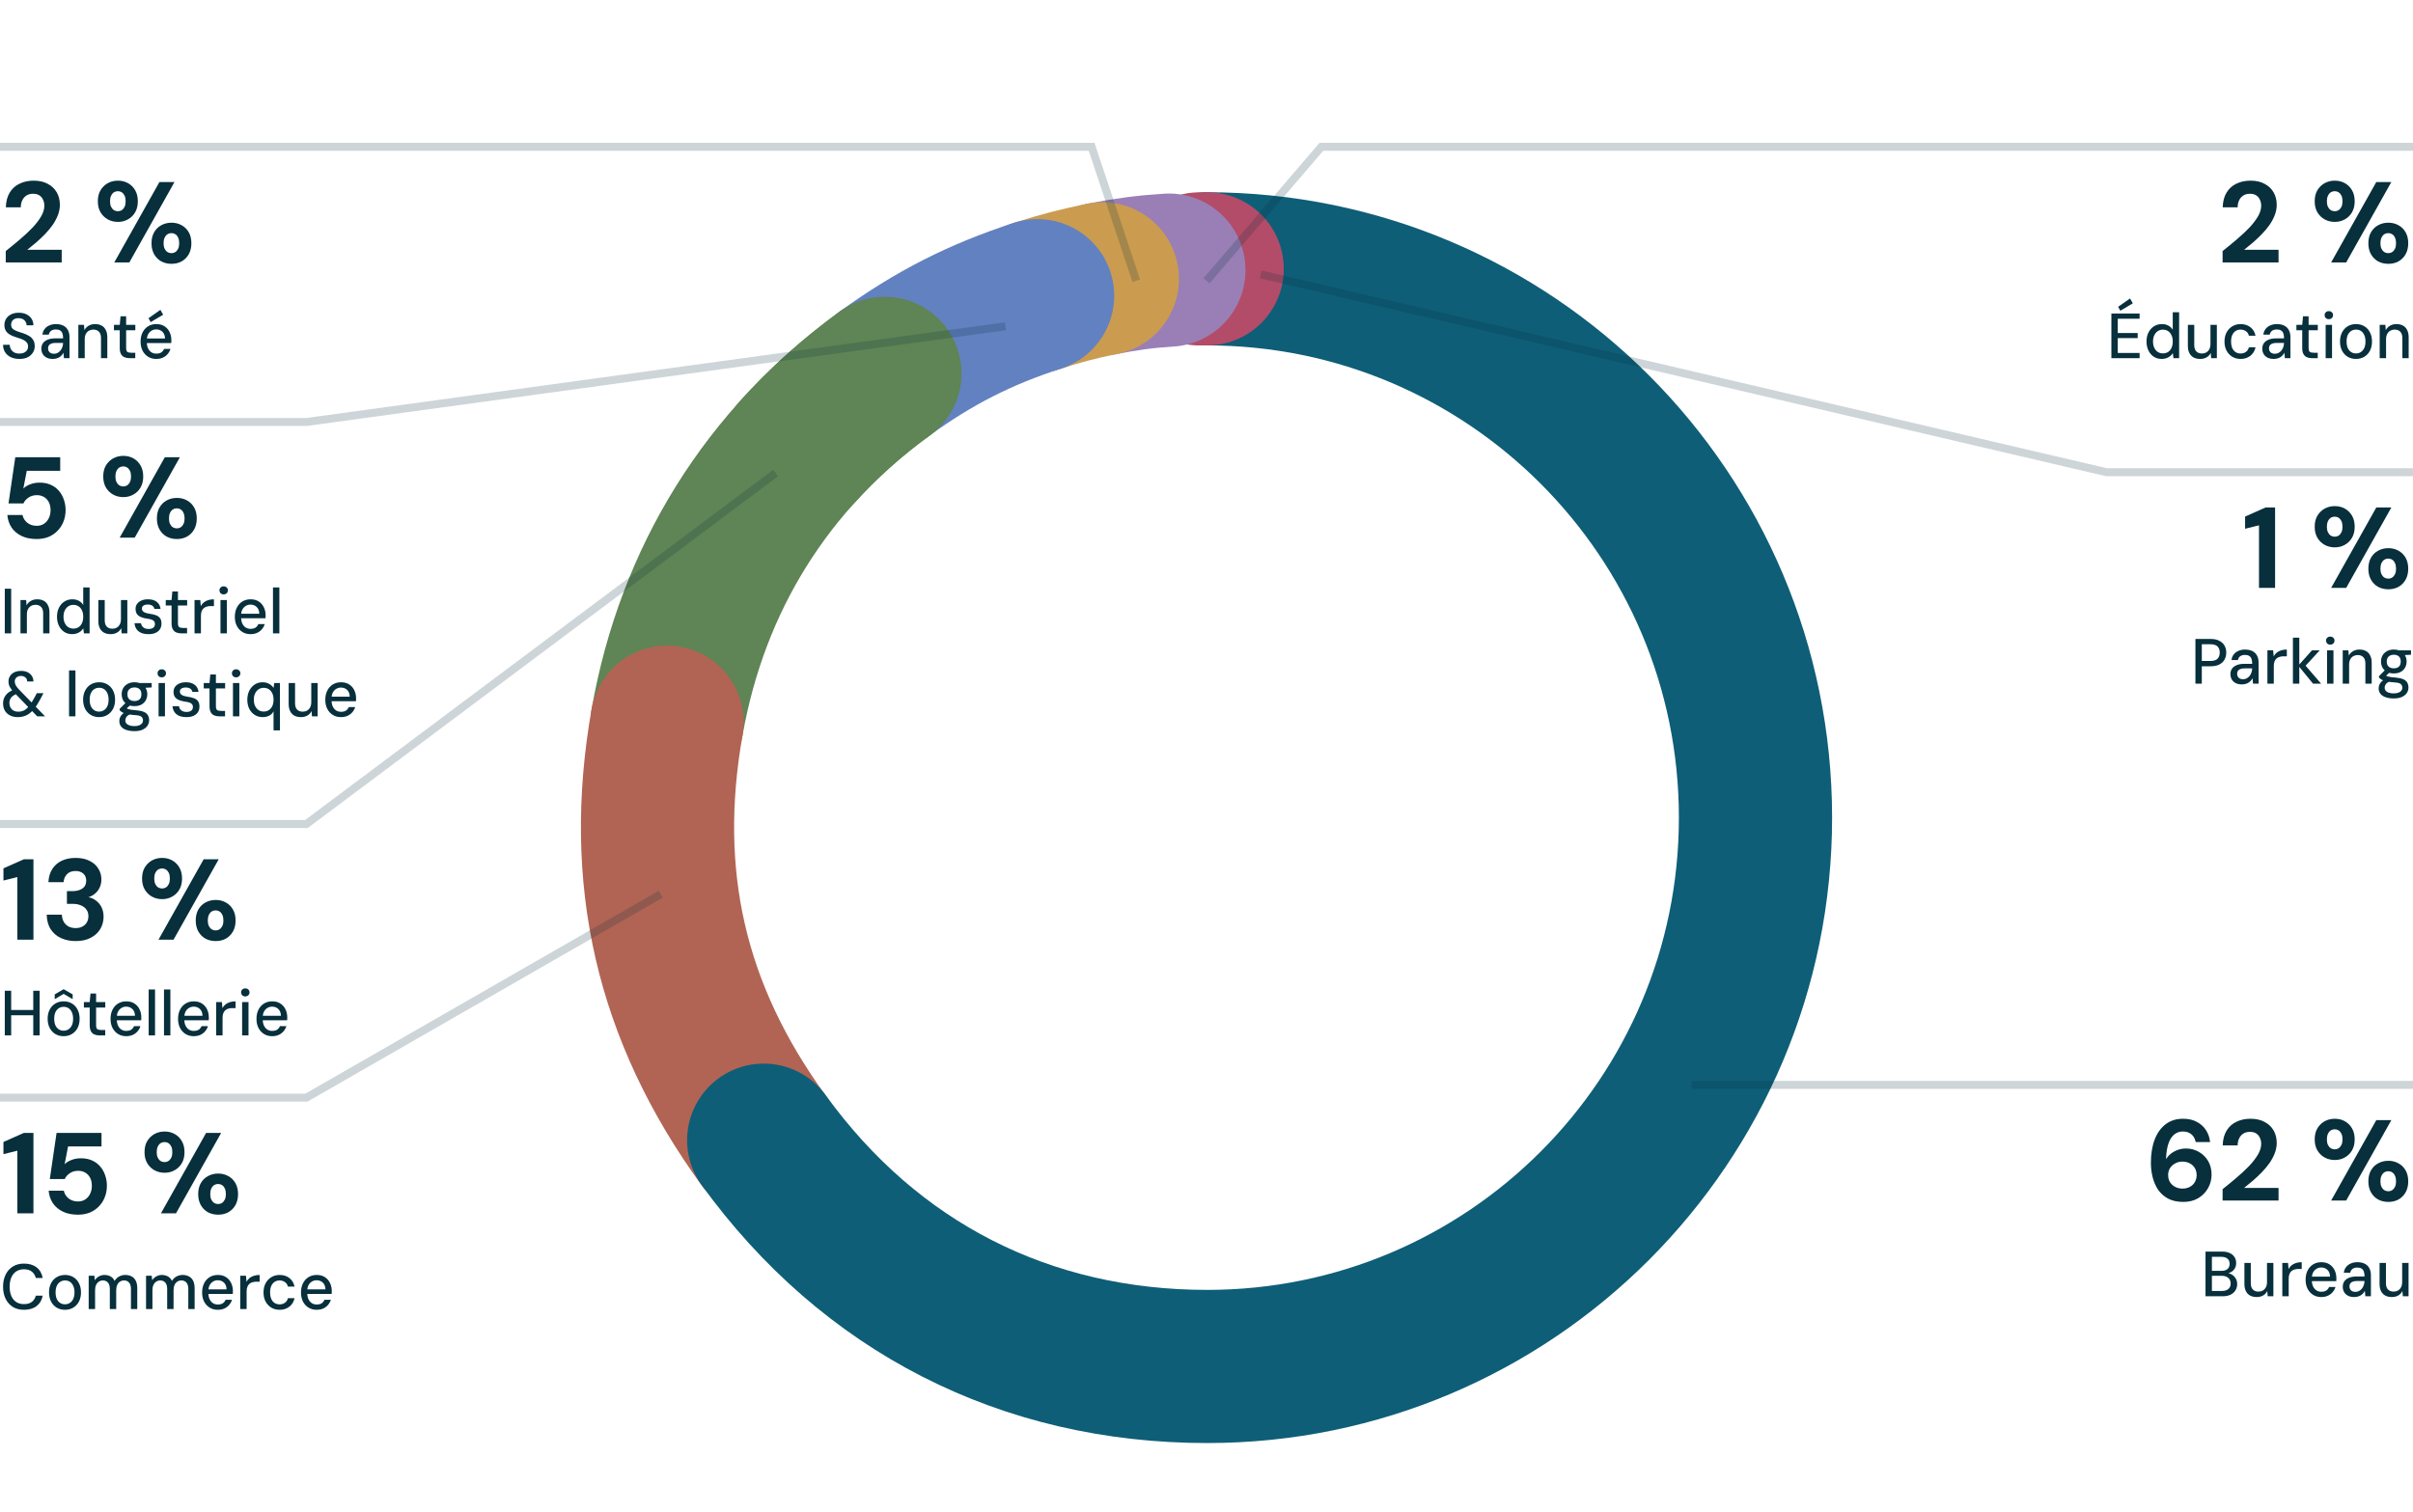 <svg width="378" height="237" viewBox="0 0 378 237" fill="none" xmlns="http://www.w3.org/2000/svg">
<path d="M138.586 58.531C146.278 52.955 153.489 49.265 162.544 46.337" stroke="#6281C1" stroke-width="24" stroke-miterlimit="10" stroke-linecap="round"/>
<path d="M104.5 113.164C108.466 90.701 120.165 71.929 138.594 58.531" stroke="#5F8455" stroke-width="24" stroke-miterlimit="10" stroke-linecap="round"/>
<path d="M119.601 178.667C105.098 158.691 100.21 137.512 104.497 113.163" stroke="#B16454" stroke-width="24" stroke-miterlimit="10" stroke-linecap="round"/>
<path d="M189.104 42.125C236.539 42.125 275 80.633 275 128.125C275 175.618 236.539 214.126 189.104 214.126C160.66 214.126 136.341 201.731 119.635 178.667" stroke="#0E5E77" stroke-width="24" stroke-miterlimit="10" stroke-linecap="round"/>
<path d="M189.102 42.125C188.71 42.125 188.305 42.128 187.895 42.135" stroke="#B34C68" stroke-width="24" stroke-miterlimit="10" stroke-linecap="round"/>
<path d="M172.689 43.69C176.415 42.968 179.3 42.567 183.106 42.326" stroke="#997FB6" stroke-width="24" stroke-miterlimit="10" stroke-linecap="round"/>
<path d="M162.549 46.336C166.155 45.173 168.959 44.451 172.685 43.689" stroke="#CB9C4F" stroke-width="24" stroke-miterlimit="10" stroke-linecap="round"/>
<path d="M162.542 46.337C162.342 46.401 162.143 46.466 161.945 46.532" stroke="#6281C1" stroke-width="24" stroke-miterlimit="10" stroke-linecap="round"/>
<path d="M138.594 58.531C133.501 62.234 128.921 66.348 124.877 70.837" stroke="#5F8455" stroke-width="24" stroke-miterlimit="10" stroke-linecap="round"/>
<path d="M0.9 41.125V39.343C1.668 38.731 2.412 38.119 3.132 37.507C3.852 36.895 4.5 36.289 5.076 35.689C5.652 35.077 6.108 34.483 6.444 33.907C6.78 33.331 6.948 32.773 6.948 32.233C6.948 31.897 6.882 31.591 6.75 31.315C6.63 31.027 6.444 30.799 6.192 30.631C5.94 30.451 5.604 30.361 5.184 30.361C4.764 30.361 4.41 30.457 4.122 30.649C3.834 30.841 3.618 31.099 3.474 31.423C3.33 31.735 3.258 32.089 3.258 32.485H0.918C0.942 31.561 1.146 30.787 1.53 30.163C1.914 29.539 2.43 29.077 3.078 28.777C3.726 28.465 4.452 28.309 5.256 28.309C6.144 28.309 6.888 28.477 7.488 28.813C8.1 29.137 8.568 29.581 8.892 30.145C9.216 30.709 9.378 31.357 9.378 32.089C9.378 32.641 9.276 33.181 9.072 33.709C8.868 34.237 8.592 34.753 8.244 35.257C7.896 35.749 7.5 36.223 7.056 36.679C6.612 37.135 6.15 37.573 5.67 37.993C5.19 38.401 4.722 38.785 4.266 39.145H9.666V41.125H0.9ZM17.902 41.125L24.976 28.525H27.334L20.26 41.125H17.902ZM26.866 41.341C26.278 41.341 25.744 41.215 25.264 40.963C24.796 40.699 24.424 40.327 24.148 39.847C23.872 39.355 23.734 38.779 23.734 38.119C23.734 37.447 23.872 36.871 24.148 36.391C24.424 35.911 24.796 35.545 25.264 35.293C25.744 35.029 26.278 34.897 26.866 34.897C27.454 34.897 27.982 35.029 28.45 35.293C28.918 35.545 29.29 35.911 29.566 36.391C29.842 36.871 29.98 37.447 29.98 38.119C29.98 38.779 29.842 39.355 29.566 39.847C29.29 40.327 28.918 40.699 28.45 40.963C27.982 41.215 27.454 41.341 26.866 41.341ZM26.848 39.667C27.088 39.667 27.298 39.607 27.478 39.487C27.658 39.367 27.802 39.193 27.91 38.965C28.018 38.737 28.072 38.455 28.072 38.119C28.072 37.771 28.018 37.483 27.91 37.255C27.814 37.015 27.67 36.835 27.478 36.715C27.298 36.595 27.088 36.535 26.848 36.535C26.62 36.535 26.41 36.595 26.218 36.715C26.038 36.835 25.894 37.015 25.786 37.255C25.678 37.483 25.624 37.771 25.624 38.119C25.624 38.455 25.678 38.737 25.786 38.965C25.894 39.193 26.038 39.367 26.218 39.487C26.41 39.607 26.62 39.667 26.848 39.667ZM18.478 34.771C17.89 34.771 17.356 34.639 16.876 34.375C16.408 34.111 16.03 33.739 15.742 33.259C15.466 32.779 15.328 32.209 15.328 31.549C15.328 30.865 15.466 30.289 15.742 29.821C16.03 29.341 16.408 28.969 16.876 28.705C17.356 28.441 17.89 28.309 18.478 28.309C19.066 28.309 19.594 28.441 20.062 28.705C20.53 28.969 20.902 29.341 21.178 29.821C21.454 30.289 21.592 30.865 21.592 31.549C21.592 32.209 21.454 32.779 21.178 33.259C20.902 33.739 20.524 34.111 20.044 34.375C19.576 34.639 19.054 34.771 18.478 34.771ZM18.46 33.097C18.7 33.097 18.91 33.037 19.09 32.917C19.27 32.797 19.414 32.623 19.522 32.395C19.63 32.167 19.684 31.885 19.684 31.549C19.684 31.189 19.63 30.895 19.522 30.667C19.414 30.439 19.27 30.265 19.09 30.145C18.91 30.025 18.7 29.965 18.46 29.965C18.232 29.965 18.022 30.025 17.83 30.145C17.65 30.265 17.506 30.445 17.398 30.685C17.29 30.913 17.236 31.201 17.236 31.549C17.236 31.885 17.29 32.167 17.398 32.395C17.506 32.623 17.65 32.797 17.83 32.917C18.022 33.037 18.232 33.097 18.46 33.097Z" fill="#072F3C"/>
<path d="M3.05 56.245C2.537 56.245 2.087 56.155 1.7 55.975C1.313 55.788 1.013 55.528 0.8 55.195C0.587 54.862 0.48 54.472 0.48 54.025H1.53C1.53 54.278 1.59 54.512 1.71 54.725C1.83 54.932 2 55.098 2.22 55.225C2.447 55.345 2.72 55.405 3.04 55.405C3.327 55.405 3.57 55.358 3.77 55.265C3.97 55.172 4.123 55.045 4.23 54.885C4.343 54.718 4.4 54.528 4.4 54.315C4.4 54.088 4.347 53.895 4.24 53.735C4.133 53.575 3.987 53.442 3.8 53.335C3.62 53.228 3.407 53.135 3.16 53.055C2.92 52.968 2.66 52.882 2.38 52.795C1.8 52.608 1.373 52.372 1.1 52.085C0.827 51.792 0.69 51.415 0.69 50.955C0.69 50.562 0.783 50.222 0.97 49.935C1.157 49.642 1.417 49.415 1.75 49.255C2.09 49.088 2.49 49.005 2.95 49.005C3.403 49.005 3.8 49.088 4.14 49.255C4.48 49.422 4.747 49.652 4.94 49.945C5.133 50.238 5.23 50.582 5.23 50.975H4.17C4.17 50.795 4.123 50.618 4.03 50.445C3.937 50.272 3.797 50.132 3.61 50.025C3.423 49.912 3.193 49.855 2.92 49.855C2.693 49.848 2.49 49.885 2.31 49.965C2.13 50.045 1.99 50.162 1.89 50.315C1.79 50.468 1.74 50.652 1.74 50.865C1.74 51.078 1.783 51.252 1.87 51.385C1.963 51.512 2.097 51.622 2.27 51.715C2.443 51.808 2.643 51.895 2.87 51.975C3.103 52.048 3.36 52.132 3.64 52.225C3.987 52.338 4.293 52.478 4.56 52.645C4.833 52.805 5.047 53.015 5.2 53.275C5.36 53.528 5.44 53.855 5.44 54.255C5.44 54.602 5.35 54.925 5.17 55.225C4.99 55.525 4.723 55.772 4.37 55.965C4.017 56.152 3.577 56.245 3.05 56.245ZM8.278 56.245C7.878 56.245 7.541 56.172 7.268 56.025C7.001 55.878 6.801 55.682 6.668 55.435C6.541 55.188 6.478 54.925 6.478 54.645C6.478 54.305 6.561 54.015 6.728 53.775C6.901 53.535 7.148 53.352 7.468 53.225C7.788 53.092 8.168 53.025 8.608 53.025H9.888C9.888 52.712 9.851 52.452 9.778 52.245C9.704 52.038 9.584 51.885 9.418 51.785C9.251 51.678 9.028 51.625 8.748 51.625C8.461 51.625 8.218 51.692 8.018 51.825C7.824 51.958 7.701 52.162 7.648 52.435H6.648C6.688 52.082 6.804 51.785 6.998 51.545C7.191 51.298 7.441 51.112 7.748 50.985C8.054 50.852 8.388 50.785 8.748 50.785C9.221 50.785 9.618 50.868 9.938 51.035C10.258 51.202 10.494 51.438 10.648 51.745C10.808 52.045 10.888 52.405 10.888 52.825V56.125H10.018L9.938 55.265C9.871 55.405 9.784 55.535 9.678 55.655C9.578 55.768 9.458 55.872 9.318 55.965C9.184 56.052 9.031 56.118 8.858 56.165C8.684 56.218 8.491 56.245 8.278 56.245ZM8.468 55.435C8.668 55.435 8.851 55.392 9.018 55.305C9.191 55.212 9.341 55.088 9.468 54.935C9.594 54.782 9.691 54.608 9.758 54.415C9.831 54.222 9.871 54.018 9.878 53.805V53.735H8.698C8.424 53.735 8.198 53.772 8.018 53.845C7.844 53.912 7.718 54.012 7.638 54.145C7.564 54.272 7.528 54.415 7.528 54.575C7.528 54.748 7.564 54.902 7.638 55.035C7.711 55.162 7.818 55.262 7.958 55.335C8.098 55.402 8.268 55.435 8.468 55.435ZM12.272 56.125V50.905H13.162L13.222 51.735C13.376 51.442 13.596 51.212 13.882 51.045C14.169 50.872 14.506 50.785 14.892 50.785C15.286 50.785 15.626 50.862 15.912 51.015C16.199 51.168 16.419 51.402 16.572 51.715C16.732 52.022 16.812 52.405 16.812 52.865V56.125H15.822V52.965C15.822 52.532 15.716 52.205 15.502 51.985C15.289 51.758 14.996 51.645 14.622 51.645C14.376 51.645 14.149 51.702 13.942 51.815C13.736 51.928 13.572 52.098 13.452 52.325C13.332 52.545 13.272 52.818 13.272 53.145V56.125H12.272ZM20.31 56.125C19.997 56.125 19.724 56.075 19.49 55.975C19.257 55.875 19.077 55.708 18.95 55.475C18.824 55.242 18.76 54.925 18.76 54.525V51.755H17.85V50.905H18.76L18.88 49.565H19.76V50.905H21.2V51.755H19.76V54.535C19.76 54.822 19.817 55.018 19.93 55.125C20.05 55.225 20.26 55.275 20.56 55.275H21.19V56.125H20.31ZM24.473 56.245C23.993 56.245 23.57 56.132 23.203 55.905C22.837 55.678 22.547 55.362 22.333 54.955C22.127 54.548 22.023 54.075 22.023 53.535C22.023 52.988 22.127 52.508 22.333 52.095C22.54 51.682 22.827 51.362 23.193 51.135C23.567 50.902 23.997 50.785 24.483 50.785C24.99 50.785 25.417 50.898 25.763 51.125C26.117 51.352 26.383 51.655 26.563 52.035C26.75 52.415 26.843 52.835 26.843 53.295C26.843 53.362 26.843 53.432 26.843 53.505C26.843 53.578 26.837 53.662 26.823 53.755H22.763V53.045H25.853C25.84 52.585 25.703 52.232 25.443 51.985C25.183 51.738 24.86 51.615 24.473 51.615C24.207 51.615 23.963 51.682 23.743 51.815C23.523 51.942 23.343 52.132 23.203 52.385C23.07 52.632 23.003 52.945 23.003 53.325V53.605C23.003 53.998 23.07 54.332 23.203 54.605C23.337 54.872 23.513 55.075 23.733 55.215C23.953 55.348 24.197 55.415 24.463 55.415C24.803 55.415 25.07 55.352 25.263 55.225C25.457 55.092 25.603 54.908 25.703 54.675H26.703C26.617 54.968 26.47 55.235 26.263 55.475C26.063 55.715 25.81 55.905 25.503 56.045C25.203 56.178 24.86 56.245 24.473 56.245ZM23.603 50.475L23.263 49.865L25.123 48.555L25.563 49.315L23.603 50.475Z" fill="#072F3C"/>
<path d="M0 23H171L178 44" stroke="#072F3C" stroke-opacity="0.2" stroke-width="1.25"/>
<path d="M2.718 147.25V137.44L0.54 137.98V136.072L3.744 134.65H5.238V147.25H2.718ZM11.851 147.466C11.035 147.466 10.285 147.316 9.601 147.016C8.917 146.716 8.371 146.26 7.963 145.648C7.555 145.036 7.339 144.262 7.315 143.326H9.691C9.703 143.722 9.793 144.082 9.961 144.406C10.129 144.718 10.375 144.97 10.699 145.162C11.023 145.342 11.407 145.432 11.851 145.432C12.271 145.432 12.631 145.348 12.931 145.18C13.231 145.012 13.459 144.79 13.615 144.514C13.771 144.238 13.849 143.92 13.849 143.56C13.849 143.14 13.741 142.792 13.525 142.516C13.321 142.228 13.033 142.012 12.661 141.868C12.301 141.712 11.887 141.634 11.419 141.634H10.483V139.636H11.419C12.007 139.636 12.499 139.504 12.895 139.24C13.303 138.964 13.507 138.55 13.507 137.998C13.507 137.542 13.357 137.176 13.057 136.9C12.757 136.624 12.349 136.486 11.833 136.486C11.257 136.486 10.807 136.654 10.483 136.99C10.171 137.326 9.997 137.74 9.961 138.232H7.585C7.621 137.44 7.819 136.762 8.179 136.198C8.539 135.622 9.031 135.184 9.655 134.884C10.291 134.584 11.017 134.434 11.833 134.434C12.709 134.434 13.447 134.59 14.047 134.902C14.647 135.202 15.103 135.61 15.415 136.126C15.727 136.642 15.883 137.2 15.883 137.8C15.883 138.292 15.787 138.73 15.595 139.114C15.415 139.486 15.169 139.798 14.857 140.05C14.557 140.302 14.221 140.482 13.849 140.59C14.317 140.686 14.725 140.872 15.073 141.148C15.433 141.424 15.715 141.772 15.919 142.192C16.123 142.612 16.225 143.098 16.225 143.65C16.225 144.334 16.057 144.97 15.721 145.558C15.385 146.134 14.887 146.596 14.227 146.944C13.579 147.292 12.787 147.466 11.851 147.466ZM24.828 147.25L31.902 134.65H34.26L27.186 147.25H24.828ZM33.792 147.466C33.204 147.466 32.67 147.34 32.19 147.088C31.722 146.824 31.35 146.452 31.074 145.972C30.798 145.48 30.66 144.904 30.66 144.244C30.66 143.572 30.798 142.996 31.074 142.516C31.35 142.036 31.722 141.67 32.19 141.418C32.67 141.154 33.204 141.022 33.792 141.022C34.38 141.022 34.908 141.154 35.376 141.418C35.844 141.67 36.216 142.036 36.492 142.516C36.768 142.996 36.906 143.572 36.906 144.244C36.906 144.904 36.768 145.48 36.492 145.972C36.216 146.452 35.844 146.824 35.376 147.088C34.908 147.34 34.38 147.466 33.792 147.466ZM33.774 145.792C34.014 145.792 34.224 145.732 34.404 145.612C34.584 145.492 34.728 145.318 34.836 145.09C34.944 144.862 34.998 144.58 34.998 144.244C34.998 143.896 34.944 143.608 34.836 143.38C34.74 143.14 34.596 142.96 34.404 142.84C34.224 142.72 34.014 142.66 33.774 142.66C33.546 142.66 33.336 142.72 33.144 142.84C32.964 142.96 32.82 143.14 32.712 143.38C32.604 143.608 32.55 143.896 32.55 144.244C32.55 144.58 32.604 144.862 32.712 145.09C32.82 145.318 32.964 145.492 33.144 145.612C33.336 145.732 33.546 145.792 33.774 145.792ZM25.404 140.896C24.816 140.896 24.282 140.764 23.802 140.5C23.334 140.236 22.956 139.864 22.668 139.384C22.392 138.904 22.254 138.334 22.254 137.674C22.254 136.99 22.392 136.414 22.668 135.946C22.956 135.466 23.334 135.094 23.802 134.83C24.282 134.566 24.816 134.434 25.404 134.434C25.992 134.434 26.52 134.566 26.988 134.83C27.456 135.094 27.828 135.466 28.104 135.946C28.38 136.414 28.518 136.99 28.518 137.674C28.518 138.334 28.38 138.904 28.104 139.384C27.828 139.864 27.45 140.236 26.97 140.5C26.502 140.764 25.98 140.896 25.404 140.896ZM25.386 139.222C25.626 139.222 25.836 139.162 26.016 139.042C26.196 138.922 26.34 138.748 26.448 138.52C26.556 138.292 26.61 138.01 26.61 137.674C26.61 137.314 26.556 137.02 26.448 136.792C26.34 136.564 26.196 136.39 26.016 136.27C25.836 136.15 25.626 136.09 25.386 136.09C25.158 136.09 24.948 136.15 24.756 136.27C24.576 136.39 24.432 136.57 24.324 136.81C24.216 137.038 24.162 137.326 24.162 137.674C24.162 138.01 24.216 138.292 24.324 138.52C24.432 138.748 24.576 138.922 24.756 139.042C24.948 139.162 25.158 139.222 25.386 139.222Z" fill="#072F3C"/>
<path d="M5.21 162.25V155.25H6.21V162.25H5.21ZM0.75 162.25V155.25H1.75V162.25H0.75ZM1.59 159.09V158.27H5.42V159.09H1.59ZM9.963 162.37C9.476 162.37 9.043 162.257 8.663 162.03C8.29 161.803 7.996 161.487 7.783 161.08C7.57 160.667 7.463 160.187 7.463 159.64C7.463 159.093 7.57 158.617 7.783 158.21C7.996 157.797 8.293 157.477 8.673 157.25C9.053 157.023 9.486 156.91 9.973 156.91C10.466 156.91 10.9 157.023 11.273 157.25C11.653 157.477 11.946 157.797 12.153 158.21C12.366 158.617 12.473 159.093 12.473 159.64C12.473 160.187 12.366 160.667 12.153 161.08C11.94 161.487 11.643 161.803 11.263 162.03C10.89 162.257 10.456 162.37 9.963 162.37ZM9.963 161.51C10.243 161.51 10.493 161.44 10.713 161.3C10.94 161.16 11.12 160.953 11.253 160.68C11.386 160.4 11.453 160.053 11.453 159.64C11.453 159.227 11.386 158.883 11.253 158.61C11.126 158.33 10.953 158.12 10.733 157.98C10.513 157.84 10.26 157.77 9.973 157.77C9.7 157.77 9.45 157.84 9.223 157.98C8.996 158.12 8.816 158.33 8.683 158.61C8.556 158.883 8.493 159.227 8.493 159.64C8.493 160.053 8.556 160.4 8.683 160.68C8.816 160.953 8.993 161.16 9.213 161.3C9.433 161.44 9.683 161.51 9.963 161.51ZM8.573 156.57V155.82L9.973 155.01L11.383 155.82V156.57L9.973 155.74L8.573 156.57ZM15.603 162.25C15.29 162.25 15.017 162.2 14.783 162.1C14.55 162 14.37 161.833 14.243 161.6C14.117 161.367 14.053 161.05 14.053 160.65V157.88H13.143V157.03H14.053L14.173 155.69H15.053V157.03H16.493V157.88H15.053V160.66C15.053 160.947 15.11 161.143 15.223 161.25C15.343 161.35 15.553 161.4 15.853 161.4H16.483V162.25H15.603ZM19.766 162.37C19.286 162.37 18.863 162.257 18.496 162.03C18.13 161.803 17.84 161.487 17.626 161.08C17.42 160.673 17.316 160.2 17.316 159.66C17.316 159.113 17.42 158.633 17.626 158.22C17.833 157.807 18.12 157.487 18.486 157.26C18.86 157.027 19.29 156.91 19.776 156.91C20.283 156.91 20.71 157.023 21.056 157.25C21.41 157.477 21.676 157.78 21.856 158.16C22.043 158.54 22.136 158.96 22.136 159.42C22.136 159.487 22.136 159.557 22.136 159.63C22.136 159.703 22.13 159.787 22.116 159.88H18.056V159.17H21.146C21.133 158.71 20.996 158.357 20.736 158.11C20.476 157.863 20.153 157.74 19.766 157.74C19.5 157.74 19.256 157.807 19.036 157.94C18.816 158.067 18.636 158.257 18.496 158.51C18.363 158.757 18.296 159.07 18.296 159.45V159.73C18.296 160.123 18.363 160.457 18.496 160.73C18.63 160.997 18.806 161.2 19.026 161.34C19.246 161.473 19.49 161.54 19.756 161.54C20.096 161.54 20.363 161.477 20.556 161.35C20.75 161.217 20.896 161.033 20.996 160.8H21.996C21.91 161.093 21.763 161.36 21.556 161.6C21.356 161.84 21.103 162.03 20.796 162.17C20.496 162.303 20.153 162.37 19.766 162.37ZM23.288 162.25V155.05H24.288V162.25H23.288ZM25.69 162.25V155.05H26.69V162.25H25.69ZM30.343 162.37C29.863 162.37 29.439 162.257 29.073 162.03C28.706 161.803 28.416 161.487 28.203 161.08C27.996 160.673 27.893 160.2 27.893 159.66C27.893 159.113 27.996 158.633 28.203 158.22C28.409 157.807 28.696 157.487 29.063 157.26C29.436 157.027 29.866 156.91 30.353 156.91C30.859 156.91 31.286 157.023 31.633 157.25C31.986 157.477 32.253 157.78 32.433 158.16C32.619 158.54 32.713 158.96 32.713 159.42C32.713 159.487 32.713 159.557 32.713 159.63C32.713 159.703 32.706 159.787 32.693 159.88H28.633V159.17H31.723C31.709 158.71 31.573 158.357 31.313 158.11C31.053 157.863 30.729 157.74 30.343 157.74C30.076 157.74 29.833 157.807 29.613 157.94C29.393 158.067 29.213 158.257 29.073 158.51C28.939 158.757 28.873 159.07 28.873 159.45V159.73C28.873 160.123 28.939 160.457 29.073 160.73C29.206 160.997 29.383 161.2 29.603 161.34C29.823 161.473 30.066 161.54 30.333 161.54C30.673 161.54 30.939 161.477 31.133 161.35C31.326 161.217 31.473 161.033 31.573 160.8H32.573C32.486 161.093 32.339 161.36 32.133 161.6C31.933 161.84 31.679 162.03 31.373 162.17C31.073 162.303 30.729 162.37 30.343 162.37ZM33.864 162.25V157.03H34.764L34.844 157.98C34.964 157.747 35.121 157.553 35.314 157.4C35.507 157.24 35.737 157.12 36.004 157.04C36.271 156.953 36.571 156.91 36.904 156.91V157.97H36.364C36.164 157.97 35.974 157.997 35.794 158.05C35.614 158.097 35.454 158.177 35.314 158.29C35.174 158.403 35.064 158.56 34.984 158.76C34.904 158.953 34.864 159.2 34.864 159.5V162.25H33.864ZM37.928 162.25V157.03H38.928V162.25H37.928ZM38.428 156.14C38.235 156.14 38.075 156.08 37.948 155.96C37.828 155.84 37.768 155.687 37.768 155.5C37.768 155.32 37.828 155.173 37.948 155.06C38.075 154.94 38.235 154.88 38.428 154.88C38.615 154.88 38.772 154.94 38.898 155.06C39.025 155.173 39.088 155.32 39.088 155.5C39.088 155.687 39.025 155.84 38.898 155.96C38.772 156.08 38.615 156.14 38.428 156.14ZM42.628 162.37C42.148 162.37 41.724 162.257 41.358 162.03C40.991 161.803 40.701 161.487 40.488 161.08C40.281 160.673 40.178 160.2 40.178 159.66C40.178 159.113 40.281 158.633 40.488 158.22C40.694 157.807 40.981 157.487 41.348 157.26C41.721 157.027 42.151 156.91 42.638 156.91C43.144 156.91 43.571 157.023 43.918 157.25C44.271 157.477 44.538 157.78 44.718 158.16C44.904 158.54 44.998 158.96 44.998 159.42C44.998 159.487 44.998 159.557 44.998 159.63C44.998 159.703 44.991 159.787 44.978 159.88H40.918V159.17H44.008C43.994 158.71 43.858 158.357 43.598 158.11C43.338 157.863 43.014 157.74 42.628 157.74C42.361 157.74 42.118 157.807 41.898 157.94C41.678 158.067 41.498 158.257 41.358 158.51C41.224 158.757 41.158 159.07 41.158 159.45V159.73C41.158 160.123 41.224 160.457 41.358 160.73C41.491 160.997 41.668 161.2 41.888 161.34C42.108 161.473 42.351 161.54 42.618 161.54C42.958 161.54 43.224 161.477 43.418 161.35C43.611 161.217 43.758 161.033 43.858 160.8H44.858C44.771 161.093 44.624 161.36 44.418 161.6C44.218 161.84 43.964 162.03 43.658 162.17C43.358 162.303 43.014 162.37 42.628 162.37Z" fill="#072F3C"/>
<path d="M0 129.125H48L121.5 74.125" stroke="#072F3C" stroke-opacity="0.2" stroke-width="1.25"/>
<path d="M5.742 84.466C4.818 84.466 4.026 84.304 3.366 83.98C2.706 83.656 2.184 83.212 1.8 82.648C1.428 82.072 1.212 81.424 1.152 80.704H3.528C3.624 81.184 3.87 81.586 4.266 81.91C4.674 82.234 5.172 82.396 5.76 82.396C6.192 82.396 6.57 82.288 6.894 82.072C7.218 81.856 7.47 81.562 7.65 81.19C7.83 80.818 7.92 80.404 7.92 79.948C7.92 79.456 7.83 79.036 7.65 78.688C7.47 78.34 7.218 78.07 6.894 77.878C6.57 77.686 6.198 77.59 5.778 77.59C5.274 77.59 4.836 77.716 4.464 77.968C4.092 78.22 3.828 78.526 3.672 78.886H1.332L2.394 71.65H9.432V73.774H4.194L3.654 76.564C3.918 76.288 4.272 76.066 4.716 75.898C5.16 75.718 5.658 75.628 6.21 75.628C6.894 75.628 7.488 75.748 7.992 75.988C8.496 76.216 8.916 76.534 9.252 76.942C9.588 77.338 9.84 77.794 10.008 78.31C10.188 78.826 10.278 79.36 10.278 79.912C10.278 80.584 10.164 81.196 9.936 81.748C9.72 82.3 9.408 82.78 9 83.188C8.604 83.596 8.13 83.914 7.578 84.142C7.026 84.358 6.414 84.466 5.742 84.466ZM18.746 84.25L25.82 71.65H28.178L21.104 84.25H18.746ZM27.71 84.466C27.122 84.466 26.588 84.34 26.108 84.088C25.64 83.824 25.268 83.452 24.992 82.972C24.716 82.48 24.578 81.904 24.578 81.244C24.578 80.572 24.716 79.996 24.992 79.516C25.268 79.036 25.64 78.67 26.108 78.418C26.588 78.154 27.122 78.022 27.71 78.022C28.298 78.022 28.826 78.154 29.294 78.418C29.762 78.67 30.134 79.036 30.41 79.516C30.686 79.996 30.824 80.572 30.824 81.244C30.824 81.904 30.686 82.48 30.41 82.972C30.134 83.452 29.762 83.824 29.294 84.088C28.826 84.34 28.298 84.466 27.71 84.466ZM27.692 82.792C27.932 82.792 28.142 82.732 28.322 82.612C28.502 82.492 28.646 82.318 28.754 82.09C28.862 81.862 28.916 81.58 28.916 81.244C28.916 80.896 28.862 80.608 28.754 80.38C28.658 80.14 28.514 79.96 28.322 79.84C28.142 79.72 27.932 79.66 27.692 79.66C27.464 79.66 27.254 79.72 27.062 79.84C26.882 79.96 26.738 80.14 26.63 80.38C26.522 80.608 26.468 80.896 26.468 81.244C26.468 81.58 26.522 81.862 26.63 82.09C26.738 82.318 26.882 82.492 27.062 82.612C27.254 82.732 27.464 82.792 27.692 82.792ZM19.322 77.896C18.734 77.896 18.2 77.764 17.72 77.5C17.252 77.236 16.874 76.864 16.586 76.384C16.31 75.904 16.172 75.334 16.172 74.674C16.172 73.99 16.31 73.414 16.586 72.946C16.874 72.466 17.252 72.094 17.72 71.83C18.2 71.566 18.734 71.434 19.322 71.434C19.91 71.434 20.438 71.566 20.906 71.83C21.374 72.094 21.746 72.466 22.022 72.946C22.298 73.414 22.436 73.99 22.436 74.674C22.436 75.334 22.298 75.904 22.022 76.384C21.746 76.864 21.368 77.236 20.888 77.5C20.42 77.764 19.898 77.896 19.322 77.896ZM19.304 76.222C19.544 76.222 19.754 76.162 19.934 76.042C20.114 75.922 20.258 75.748 20.366 75.52C20.474 75.292 20.528 75.01 20.528 74.674C20.528 74.314 20.474 74.02 20.366 73.792C20.258 73.564 20.114 73.39 19.934 73.27C19.754 73.15 19.544 73.09 19.304 73.09C19.076 73.09 18.866 73.15 18.674 73.27C18.494 73.39 18.35 73.57 18.242 73.81C18.134 74.038 18.08 74.326 18.08 74.674C18.08 75.01 18.134 75.292 18.242 75.52C18.35 75.748 18.494 75.922 18.674 76.042C18.866 76.162 19.076 76.222 19.304 76.222Z" fill="#072F3C"/>
<path d="M0.75 99.25V92.25H1.75V99.25H0.75ZM3.21 99.25V94.03H4.1L4.16 94.86C4.313 94.567 4.533 94.337 4.82 94.17C5.106 93.997 5.443 93.91 5.83 93.91C6.223 93.91 6.563 93.987 6.85 94.14C7.136 94.293 7.356 94.527 7.51 94.84C7.67 95.147 7.75 95.53 7.75 95.99V99.25H6.76V96.09C6.76 95.657 6.653 95.33 6.44 95.11C6.226 94.883 5.933 94.77 5.56 94.77C5.313 94.77 5.086 94.827 4.88 94.94C4.673 95.053 4.51 95.223 4.39 95.45C4.27 95.67 4.21 95.943 4.21 96.27V99.25H3.21ZM11.298 99.37C10.831 99.37 10.418 99.253 10.058 99.02C9.704 98.78 9.428 98.457 9.228 98.05C9.028 97.637 8.928 97.17 8.928 96.65C8.928 96.117 9.028 95.647 9.228 95.24C9.434 94.827 9.718 94.503 10.078 94.27C10.444 94.03 10.864 93.91 11.338 93.91C11.731 93.91 12.071 93.99 12.358 94.15C12.644 94.303 12.871 94.52 13.038 94.8V92.05H14.038V99.25H13.148L13.048 98.46C12.948 98.62 12.818 98.77 12.658 98.91C12.498 99.043 12.304 99.153 12.078 99.24C11.858 99.327 11.598 99.37 11.298 99.37ZM11.488 98.5C11.801 98.5 12.074 98.427 12.308 98.28C12.541 98.127 12.721 97.91 12.848 97.63C12.974 97.35 13.038 97.02 13.038 96.64C13.038 96.26 12.974 95.933 12.848 95.66C12.721 95.38 12.541 95.163 12.308 95.01C12.074 94.857 11.801 94.78 11.488 94.78C11.194 94.78 10.931 94.857 10.698 95.01C10.464 95.163 10.281 95.38 10.148 95.66C10.014 95.933 9.948 96.26 9.948 96.64C9.948 97.02 10.014 97.35 10.148 97.63C10.281 97.91 10.464 98.127 10.698 98.28C10.931 98.427 11.194 98.5 11.488 98.5ZM17.336 99.37C16.943 99.37 16.603 99.297 16.316 99.15C16.03 98.997 15.806 98.767 15.646 98.46C15.486 98.153 15.406 97.77 15.406 97.31V94.03H16.406V97.2C16.406 97.64 16.513 97.97 16.726 98.19C16.94 98.41 17.233 98.52 17.606 98.52C17.86 98.52 18.086 98.463 18.286 98.35C18.486 98.237 18.646 98.07 18.766 97.85C18.886 97.623 18.946 97.347 18.946 97.02V94.03H19.946V99.25H19.056L18.986 98.42C18.846 98.72 18.633 98.953 18.346 99.12C18.06 99.287 17.723 99.37 17.336 99.37ZM23.285 99.37C22.811 99.37 22.415 99.3 22.095 99.16C21.774 99.013 21.531 98.81 21.364 98.55C21.198 98.29 21.101 97.993 21.075 97.66H22.084C22.111 97.82 22.168 97.97 22.255 98.11C22.348 98.243 22.478 98.353 22.645 98.44C22.818 98.52 23.031 98.56 23.285 98.56C23.498 98.56 23.678 98.53 23.825 98.47C23.978 98.403 24.091 98.313 24.165 98.2C24.238 98.08 24.274 97.947 24.274 97.8C24.274 97.607 24.228 97.457 24.134 97.35C24.048 97.237 23.915 97.15 23.735 97.09C23.561 97.03 23.348 96.983 23.095 96.95C22.808 96.91 22.548 96.853 22.314 96.78C22.088 96.707 21.891 96.613 21.724 96.5C21.564 96.38 21.441 96.23 21.355 96.05C21.274 95.87 21.235 95.657 21.235 95.41C21.235 95.123 21.311 94.867 21.465 94.64C21.625 94.413 21.848 94.237 22.134 94.11C22.428 93.977 22.774 93.91 23.174 93.91C23.761 93.91 24.221 94.043 24.555 94.31C24.895 94.577 25.095 94.947 25.154 95.42H24.184C24.151 95.207 24.044 95.04 23.864 94.92C23.691 94.793 23.458 94.73 23.165 94.73C22.858 94.73 22.625 94.787 22.465 94.9C22.305 95.013 22.224 95.167 22.224 95.36C22.224 95.493 22.261 95.613 22.334 95.72C22.408 95.827 22.531 95.917 22.704 95.99C22.884 96.063 23.118 96.123 23.404 96.17C23.811 96.223 24.154 96.303 24.434 96.41C24.715 96.51 24.928 96.667 25.075 96.88C25.228 97.087 25.301 97.37 25.294 97.73C25.294 98.077 25.211 98.373 25.044 98.62C24.878 98.86 24.645 99.047 24.345 99.18C24.044 99.307 23.691 99.37 23.285 99.37ZM28.425 99.25C28.112 99.25 27.839 99.2 27.605 99.1C27.372 99 27.192 98.833 27.066 98.6C26.939 98.367 26.875 98.05 26.875 97.65V94.88H25.965V94.03H26.875L26.995 92.69H27.875V94.03H29.316V94.88H27.875V97.66C27.875 97.947 27.932 98.143 28.046 98.25C28.166 98.35 28.375 98.4 28.675 98.4H29.305V99.25H28.425ZM30.475 99.25V94.03H31.375L31.455 94.98C31.575 94.747 31.732 94.553 31.925 94.4C32.119 94.24 32.349 94.12 32.615 94.04C32.882 93.953 33.182 93.91 33.515 93.91V94.97H32.975C32.775 94.97 32.585 94.997 32.405 95.05C32.225 95.097 32.065 95.177 31.925 95.29C31.785 95.403 31.675 95.56 31.595 95.76C31.515 95.953 31.475 96.2 31.475 96.5V99.25H30.475ZM34.539 99.25V94.03H35.539V99.25H34.539ZM35.039 93.14C34.846 93.14 34.686 93.08 34.559 92.96C34.44 92.84 34.38 92.687 34.38 92.5C34.38 92.32 34.44 92.173 34.559 92.06C34.686 91.94 34.846 91.88 35.039 91.88C35.226 91.88 35.383 91.94 35.51 92.06C35.636 92.173 35.7 92.32 35.7 92.5C35.7 92.687 35.636 92.84 35.51 92.96C35.383 93.08 35.226 93.14 35.039 93.14ZM39.239 99.37C38.759 99.37 38.336 99.257 37.969 99.03C37.602 98.803 37.312 98.487 37.099 98.08C36.892 97.673 36.789 97.2 36.789 96.66C36.789 96.113 36.892 95.633 37.099 95.22C37.306 94.807 37.592 94.487 37.959 94.26C38.332 94.027 38.762 93.91 39.249 93.91C39.756 93.91 40.182 94.023 40.529 94.25C40.882 94.477 41.149 94.78 41.329 95.16C41.516 95.54 41.609 95.96 41.609 96.42C41.609 96.487 41.609 96.557 41.609 96.63C41.609 96.703 41.602 96.787 41.589 96.88H37.529V96.17H40.619C40.606 95.71 40.469 95.357 40.209 95.11C39.949 94.863 39.626 94.74 39.239 94.74C38.972 94.74 38.729 94.807 38.509 94.94C38.289 95.067 38.109 95.257 37.969 95.51C37.836 95.757 37.769 96.07 37.769 96.45V96.73C37.769 97.123 37.836 97.457 37.969 97.73C38.102 97.997 38.279 98.2 38.499 98.34C38.719 98.473 38.962 98.54 39.229 98.54C39.569 98.54 39.836 98.477 40.029 98.35C40.222 98.217 40.369 98.033 40.469 97.8H41.469C41.382 98.093 41.236 98.36 41.029 98.6C40.829 98.84 40.576 99.03 40.269 99.17C39.969 99.303 39.626 99.37 39.239 99.37ZM42.761 99.25V92.05H43.761V99.25H42.761ZM5.83 112.25L2.19 108.49C1.883 108.17 1.663 107.883 1.53 107.63C1.397 107.37 1.33 107.09 1.33 106.79C1.33 106.483 1.407 106.203 1.56 105.95C1.713 105.697 1.937 105.497 2.23 105.35C2.53 105.203 2.89 105.13 3.31 105.13C3.717 105.13 4.06 105.203 4.34 105.35C4.627 105.49 4.847 105.687 5 105.94C5.153 106.187 5.233 106.47 5.24 106.79H4.26C4.253 106.51 4.157 106.297 3.97 106.15C3.79 105.997 3.567 105.92 3.3 105.92C2.98 105.92 2.733 106.007 2.56 106.18C2.393 106.347 2.31 106.547 2.31 106.78C2.31 106.98 2.363 107.183 2.47 107.39C2.583 107.59 2.753 107.81 2.98 108.05L7.06 112.25H5.83ZM2.79 112.37C2.323 112.37 1.917 112.283 1.57 112.11C1.223 111.93 0.953 111.68 0.76 111.36C0.573 111.033 0.48 110.653 0.48 110.22C0.48 109.887 0.547 109.58 0.68 109.3C0.813 109.02 1.01 108.773 1.27 108.56C1.537 108.347 1.867 108.177 2.26 108.05L2.58 107.94L3.06 108.58L2.72 108.7C2.293 108.847 1.977 109.043 1.77 109.29C1.57 109.53 1.47 109.823 1.47 110.17C1.47 110.423 1.527 110.653 1.64 110.86C1.753 111.067 1.913 111.23 2.12 111.35C2.333 111.463 2.583 111.52 2.87 111.52C3.237 111.52 3.56 111.44 3.84 111.28C4.12 111.113 4.397 110.847 4.67 110.48C4.797 110.313 4.927 110.12 5.06 109.9C5.193 109.673 5.337 109.423 5.49 109.15L5.77 108.62H6.81L6.38 109.44C6.213 109.76 6.047 110.053 5.88 110.32C5.72 110.58 5.553 110.817 5.38 111.03C5.02 111.49 4.63 111.83 4.21 112.05C3.797 112.263 3.323 112.37 2.79 112.37ZM10.817 112.25V105.05H11.817V112.25H10.817ZM15.52 112.37C15.033 112.37 14.6 112.257 14.22 112.03C13.846 111.803 13.553 111.487 13.339 111.08C13.126 110.667 13.02 110.187 13.02 109.64C13.02 109.093 13.126 108.617 13.339 108.21C13.553 107.797 13.85 107.477 14.229 107.25C14.61 107.023 15.043 106.91 15.53 106.91C16.023 106.91 16.456 107.023 16.829 107.25C17.209 107.477 17.503 107.797 17.709 108.21C17.923 108.617 18.029 109.093 18.029 109.64C18.029 110.187 17.923 110.667 17.709 111.08C17.496 111.487 17.2 111.803 16.82 112.03C16.446 112.257 16.013 112.37 15.52 112.37ZM15.52 111.51C15.8 111.51 16.049 111.44 16.27 111.3C16.496 111.16 16.676 110.953 16.809 110.68C16.943 110.4 17.009 110.053 17.009 109.64C17.009 109.227 16.943 108.883 16.809 108.61C16.683 108.33 16.509 108.12 16.29 107.98C16.07 107.84 15.816 107.77 15.53 107.77C15.256 107.77 15.006 107.84 14.78 107.98C14.553 108.12 14.373 108.33 14.239 108.61C14.113 108.883 14.05 109.227 14.05 109.64C14.05 110.053 14.113 110.4 14.239 110.68C14.373 110.953 14.55 111.16 14.77 111.3C14.989 111.44 15.239 111.51 15.52 111.51ZM21.071 114.57C20.591 114.57 20.171 114.51 19.811 114.39C19.458 114.277 19.181 114.1 18.981 113.86C18.788 113.62 18.691 113.327 18.691 112.98C18.691 112.787 18.731 112.593 18.811 112.4C18.891 112.213 19.021 112.037 19.201 111.87C19.381 111.703 19.621 111.557 19.921 111.43L20.531 111.87C20.171 112.003 19.931 112.16 19.811 112.34C19.691 112.52 19.631 112.697 19.631 112.87C19.631 113.077 19.691 113.247 19.811 113.38C19.931 113.513 20.098 113.613 20.311 113.68C20.531 113.747 20.781 113.78 21.061 113.78C21.335 113.78 21.571 113.743 21.771 113.67C21.971 113.603 22.125 113.503 22.231 113.37C22.345 113.237 22.401 113.08 22.401 112.9C22.401 112.653 22.318 112.457 22.151 112.31C21.991 112.17 21.671 112.087 21.191 112.06C20.805 112.033 20.475 111.997 20.201 111.95C19.928 111.903 19.698 111.847 19.511 111.78C19.331 111.713 19.178 111.64 19.051 111.56C18.931 111.48 18.828 111.397 18.741 111.31V111.08L19.751 110.07L20.601 110.34L19.461 111.34L19.671 110.87C19.745 110.917 19.815 110.963 19.881 111.01C19.948 111.057 20.038 111.097 20.151 111.13C20.271 111.163 20.431 111.197 20.631 111.23C20.831 111.257 21.095 111.283 21.421 111.31C21.888 111.35 22.261 111.433 22.541 111.56C22.828 111.68 23.035 111.85 23.161 112.07C23.295 112.29 23.361 112.557 23.361 112.87C23.361 113.157 23.281 113.43 23.121 113.69C22.961 113.95 22.711 114.16 22.371 114.32C22.038 114.487 21.605 114.57 21.071 114.57ZM21.061 110.65C20.635 110.65 20.271 110.57 19.971 110.41C19.678 110.243 19.451 110.02 19.291 109.74C19.138 109.453 19.061 109.133 19.061 108.78C19.061 108.433 19.138 108.12 19.291 107.84C19.451 107.56 19.681 107.337 19.981 107.17C20.281 106.997 20.641 106.91 21.061 106.91C21.495 106.91 21.858 106.997 22.151 107.17C22.451 107.337 22.678 107.56 22.831 107.84C22.991 108.12 23.071 108.433 23.071 108.78C23.071 109.133 22.991 109.453 22.831 109.74C22.678 110.02 22.451 110.243 22.151 110.41C21.858 110.57 21.495 110.65 21.061 110.65ZM21.061 109.85C21.401 109.85 21.668 109.763 21.861 109.59C22.055 109.41 22.151 109.143 22.151 108.79C22.151 108.43 22.055 108.163 21.861 107.99C21.668 107.81 21.401 107.72 21.061 107.72C20.741 107.72 20.478 107.81 20.271 107.99C20.065 108.163 19.961 108.43 19.961 108.79C19.961 109.143 20.061 109.41 20.261 109.59C20.461 109.763 20.728 109.85 21.061 109.85ZM21.931 107.82L21.691 107.03H23.761V107.72L21.931 107.82ZM24.842 112.25V107.03H25.842V112.25H24.842ZM25.342 106.14C25.149 106.14 24.989 106.08 24.862 105.96C24.742 105.84 24.682 105.687 24.682 105.5C24.682 105.32 24.742 105.173 24.862 105.06C24.989 104.94 25.149 104.88 25.342 104.88C25.529 104.88 25.686 104.94 25.812 105.06C25.939 105.173 26.002 105.32 26.002 105.5C26.002 105.687 25.939 105.84 25.812 105.96C25.686 106.08 25.529 106.14 25.342 106.14ZM29.232 112.37C28.759 112.37 28.362 112.3 28.042 112.16C27.722 112.013 27.479 111.81 27.312 111.55C27.145 111.29 27.049 110.993 27.022 110.66H28.032C28.058 110.82 28.115 110.97 28.202 111.11C28.295 111.243 28.425 111.353 28.592 111.44C28.765 111.52 28.979 111.56 29.232 111.56C29.445 111.56 29.625 111.53 29.772 111.47C29.925 111.403 30.038 111.313 30.112 111.2C30.185 111.08 30.222 110.947 30.222 110.8C30.222 110.607 30.175 110.457 30.082 110.35C29.995 110.237 29.862 110.15 29.682 110.09C29.509 110.03 29.295 109.983 29.042 109.95C28.755 109.91 28.495 109.853 28.262 109.78C28.035 109.707 27.838 109.613 27.672 109.5C27.512 109.38 27.389 109.23 27.302 109.05C27.222 108.87 27.182 108.657 27.182 108.41C27.182 108.123 27.259 107.867 27.412 107.64C27.572 107.413 27.795 107.237 28.082 107.11C28.375 106.977 28.722 106.91 29.122 106.91C29.709 106.91 30.169 107.043 30.502 107.31C30.842 107.577 31.042 107.947 31.102 108.42H30.132C30.099 108.207 29.992 108.04 29.812 107.92C29.639 107.793 29.405 107.73 29.112 107.73C28.805 107.73 28.572 107.787 28.412 107.9C28.252 108.013 28.172 108.167 28.172 108.36C28.172 108.493 28.209 108.613 28.282 108.72C28.355 108.827 28.479 108.917 28.652 108.99C28.832 109.063 29.065 109.123 29.352 109.17C29.759 109.223 30.102 109.303 30.382 109.41C30.662 109.51 30.875 109.667 31.022 109.88C31.175 110.087 31.248 110.37 31.242 110.73C31.242 111.077 31.159 111.373 30.992 111.62C30.825 111.86 30.592 112.047 30.292 112.18C29.992 112.307 29.639 112.37 29.232 112.37ZM34.373 112.25C34.059 112.25 33.786 112.2 33.553 112.1C33.319 112 33.139 111.833 33.013 111.6C32.886 111.367 32.823 111.05 32.823 110.65V107.88H31.913V107.03H32.823L32.943 105.69H33.823V107.03H35.263V107.88H33.823V110.66C33.823 110.947 33.879 111.143 33.993 111.25C34.113 111.35 34.323 111.4 34.623 111.4H35.253V112.25H34.373ZM36.493 112.25V107.03H37.493V112.25H36.493ZM36.993 106.14C36.799 106.14 36.639 106.08 36.513 105.96C36.393 105.84 36.333 105.687 36.333 105.5C36.333 105.32 36.393 105.173 36.513 105.06C36.639 104.94 36.799 104.88 36.993 104.88C37.179 104.88 37.336 104.94 37.463 105.06C37.589 105.173 37.653 105.32 37.653 105.5C37.653 105.687 37.589 105.84 37.463 105.96C37.336 106.08 37.179 106.14 36.993 106.14ZM42.852 114.45V111.46C42.692 111.767 42.462 111.997 42.162 112.15C41.862 112.297 41.526 112.37 41.152 112.37C40.672 112.37 40.252 112.253 39.892 112.02C39.532 111.787 39.249 111.467 39.042 111.06C38.842 110.647 38.742 110.18 38.742 109.66C38.742 109.133 38.842 108.663 39.042 108.25C39.249 107.837 39.532 107.51 39.892 107.27C40.252 107.03 40.666 106.91 41.132 106.91C41.432 106.91 41.692 106.953 41.912 107.04C42.132 107.127 42.319 107.237 42.472 107.37C42.632 107.503 42.759 107.647 42.852 107.8L42.962 107.03H43.852V114.45H42.852ZM41.302 111.5C41.615 111.5 41.889 111.423 42.122 111.27C42.355 111.117 42.535 110.903 42.662 110.63C42.789 110.35 42.852 110.02 42.852 109.64C42.852 109.26 42.789 108.933 42.662 108.66C42.535 108.38 42.355 108.163 42.122 108.01C41.889 107.857 41.615 107.78 41.302 107.78C41.009 107.78 40.745 107.857 40.512 108.01C40.279 108.163 40.096 108.38 39.962 108.66C39.829 108.933 39.762 109.26 39.762 109.64C39.762 110.02 39.829 110.35 39.962 110.63C40.096 110.91 40.279 111.127 40.512 111.28C40.745 111.427 41.009 111.5 41.302 111.5ZM47.151 112.37C46.757 112.37 46.417 112.297 46.131 112.15C45.844 111.997 45.621 111.767 45.461 111.46C45.301 111.153 45.221 110.77 45.221 110.31V107.03H46.221V110.2C46.221 110.64 46.327 110.97 46.541 111.19C46.754 111.41 47.047 111.52 47.421 111.52C47.674 111.52 47.901 111.463 48.101 111.35C48.301 111.237 48.461 111.07 48.581 110.85C48.701 110.623 48.761 110.347 48.761 110.02V107.03H49.761V112.25H48.871L48.801 111.42C48.661 111.72 48.447 111.953 48.161 112.12C47.874 112.287 47.537 112.37 47.151 112.37ZM53.409 112.37C52.929 112.37 52.506 112.257 52.139 112.03C51.772 111.803 51.482 111.487 51.269 111.08C51.062 110.673 50.959 110.2 50.959 109.66C50.959 109.113 51.062 108.633 51.269 108.22C51.476 107.807 51.762 107.487 52.129 107.26C52.502 107.027 52.932 106.91 53.419 106.91C53.926 106.91 54.352 107.023 54.699 107.25C55.052 107.477 55.319 107.78 55.499 108.16C55.686 108.54 55.779 108.96 55.779 109.42C55.779 109.487 55.779 109.557 55.779 109.63C55.779 109.703 55.772 109.787 55.759 109.88H51.699V109.17H54.789C54.776 108.71 54.639 108.357 54.379 108.11C54.119 107.863 53.796 107.74 53.409 107.74C53.142 107.74 52.899 107.807 52.679 107.94C52.459 108.067 52.279 108.257 52.139 108.51C52.006 108.757 51.939 109.07 51.939 109.45V109.73C51.939 110.123 52.006 110.457 52.139 110.73C52.272 110.997 52.449 111.2 52.669 111.34C52.889 111.473 53.132 111.54 53.399 111.54C53.739 111.54 54.006 111.477 54.199 111.35C54.392 111.217 54.539 111.033 54.639 110.8H55.639C55.552 111.093 55.406 111.36 55.199 111.6C54.999 111.84 54.746 112.03 54.439 112.17C54.139 112.303 53.796 112.37 53.409 112.37Z" fill="#072F3C"/>
<path d="M0 66.125H48L157.5 51.125" stroke="#072F3C" stroke-opacity="0.2" stroke-width="1.25"/>
<path d="M2.718 190.125V180.315L0.54 180.855V178.947L3.744 177.525H5.238V190.125H2.718ZM12.211 190.341C11.287 190.341 10.495 190.179 9.835 189.855C9.175 189.531 8.653 189.087 8.269 188.523C7.897 187.947 7.681 187.299 7.621 186.579H9.997C10.093 187.059 10.339 187.461 10.735 187.785C11.143 188.109 11.641 188.271 12.229 188.271C12.661 188.271 13.039 188.163 13.363 187.947C13.687 187.731 13.939 187.437 14.119 187.065C14.299 186.693 14.389 186.279 14.389 185.823C14.389 185.331 14.299 184.911 14.119 184.563C13.939 184.215 13.687 183.945 13.363 183.753C13.039 183.561 12.667 183.465 12.247 183.465C11.743 183.465 11.305 183.591 10.933 183.843C10.561 184.095 10.297 184.401 10.141 184.761H7.801L8.863 177.525H15.901V179.649H10.663L10.123 182.439C10.387 182.163 10.741 181.941 11.185 181.773C11.629 181.593 12.127 181.503 12.679 181.503C13.363 181.503 13.957 181.623 14.461 181.863C14.965 182.091 15.385 182.409 15.721 182.817C16.057 183.213 16.309 183.669 16.477 184.185C16.657 184.701 16.747 185.235 16.747 185.787C16.747 186.459 16.633 187.071 16.405 187.623C16.189 188.175 15.877 188.655 15.469 189.063C15.073 189.471 14.599 189.789 14.047 190.017C13.495 190.233 12.883 190.341 12.211 190.341ZM25.214 190.125L32.288 177.525H34.646L27.572 190.125H25.214ZM34.178 190.341C33.59 190.341 33.056 190.215 32.576 189.963C32.108 189.699 31.736 189.327 31.46 188.847C31.184 188.355 31.046 187.779 31.046 187.119C31.046 186.447 31.184 185.871 31.46 185.391C31.736 184.911 32.108 184.545 32.576 184.293C33.056 184.029 33.59 183.897 34.178 183.897C34.766 183.897 35.294 184.029 35.762 184.293C36.23 184.545 36.602 184.911 36.878 185.391C37.154 185.871 37.292 186.447 37.292 187.119C37.292 187.779 37.154 188.355 36.878 188.847C36.602 189.327 36.23 189.699 35.762 189.963C35.294 190.215 34.766 190.341 34.178 190.341ZM34.16 188.667C34.4 188.667 34.61 188.607 34.79 188.487C34.97 188.367 35.114 188.193 35.222 187.965C35.33 187.737 35.384 187.455 35.384 187.119C35.384 186.771 35.33 186.483 35.222 186.255C35.126 186.015 34.982 185.835 34.79 185.715C34.61 185.595 34.4 185.535 34.16 185.535C33.932 185.535 33.722 185.595 33.53 185.715C33.35 185.835 33.206 186.015 33.098 186.255C32.99 186.483 32.936 186.771 32.936 187.119C32.936 187.455 32.99 187.737 33.098 187.965C33.206 188.193 33.35 188.367 33.53 188.487C33.722 188.607 33.932 188.667 34.16 188.667ZM25.79 183.771C25.202 183.771 24.668 183.639 24.188 183.375C23.72 183.111 23.342 182.739 23.054 182.259C22.778 181.779 22.64 181.209 22.64 180.549C22.64 179.865 22.778 179.289 23.054 178.821C23.342 178.341 23.72 177.969 24.188 177.705C24.668 177.441 25.202 177.309 25.79 177.309C26.378 177.309 26.906 177.441 27.374 177.705C27.842 177.969 28.214 178.341 28.49 178.821C28.766 179.289 28.904 179.865 28.904 180.549C28.904 181.209 28.766 181.779 28.49 182.259C28.214 182.739 27.836 183.111 27.356 183.375C26.888 183.639 26.366 183.771 25.79 183.771ZM25.772 182.097C26.012 182.097 26.222 182.037 26.402 181.917C26.582 181.797 26.726 181.623 26.834 181.395C26.942 181.167 26.996 180.885 26.996 180.549C26.996 180.189 26.942 179.895 26.834 179.667C26.726 179.439 26.582 179.265 26.402 179.145C26.222 179.025 26.012 178.965 25.772 178.965C25.544 178.965 25.334 179.025 25.142 179.145C24.962 179.265 24.818 179.445 24.71 179.685C24.602 179.913 24.548 180.201 24.548 180.549C24.548 180.885 24.602 181.167 24.71 181.395C24.818 181.623 24.962 181.797 25.142 181.917C25.334 182.037 25.544 182.097 25.772 182.097Z" fill="#072F3C"/>
<path d="M3.75 205.245C3.083 205.245 2.503 205.095 2.01 204.795C1.523 204.488 1.147 204.065 0.88 203.525C0.613 202.978 0.48 202.345 0.48 201.625C0.48 200.912 0.613 200.282 0.88 199.735C1.147 199.188 1.523 198.765 2.01 198.465C2.503 198.158 3.083 198.005 3.75 198.005C4.563 198.005 5.223 198.202 5.73 198.595C6.237 198.988 6.557 199.542 6.69 200.255H5.61C5.503 199.842 5.297 199.512 4.99 199.265C4.683 199.018 4.27 198.895 3.75 198.895C3.29 198.895 2.89 199.005 2.55 199.225C2.217 199.445 1.96 199.758 1.78 200.165C1.6 200.572 1.51 201.058 1.51 201.625C1.51 202.192 1.6 202.682 1.78 203.095C1.96 203.502 2.217 203.815 2.55 204.035C2.89 204.248 3.29 204.355 3.75 204.355C4.27 204.355 4.683 204.238 4.99 204.005C5.297 203.765 5.503 203.442 5.61 203.035H6.69C6.557 203.728 6.237 204.272 5.73 204.665C5.223 205.052 4.563 205.245 3.75 205.245ZM10.178 205.245C9.691 205.245 9.258 205.132 8.878 204.905C8.504 204.678 8.211 204.362 7.998 203.955C7.784 203.542 7.678 203.062 7.678 202.515C7.678 201.968 7.784 201.492 7.998 201.085C8.211 200.672 8.508 200.352 8.888 200.125C9.268 199.898 9.701 199.785 10.188 199.785C10.681 199.785 11.114 199.898 11.488 200.125C11.868 200.352 12.161 200.672 12.368 201.085C12.581 201.492 12.688 201.968 12.688 202.515C12.688 203.062 12.581 203.542 12.368 203.955C12.154 204.362 11.858 204.678 11.478 204.905C11.104 205.132 10.671 205.245 10.178 205.245ZM10.178 204.385C10.458 204.385 10.708 204.315 10.928 204.175C11.154 204.035 11.334 203.828 11.468 203.555C11.601 203.275 11.668 202.928 11.668 202.515C11.668 202.102 11.601 201.758 11.468 201.485C11.341 201.205 11.168 200.995 10.948 200.855C10.728 200.715 10.474 200.645 10.188 200.645C9.914 200.645 9.664 200.715 9.438 200.855C9.211 200.995 9.031 201.205 8.898 201.485C8.771 201.758 8.708 202.102 8.708 202.515C8.708 202.928 8.771 203.275 8.898 203.555C9.031 203.828 9.208 204.035 9.428 204.175C9.648 204.315 9.898 204.385 10.178 204.385ZM13.893 205.125V199.905H14.783L14.853 200.615C15.013 200.362 15.227 200.162 15.493 200.015C15.767 199.862 16.06 199.785 16.373 199.785C16.62 199.785 16.843 199.822 17.043 199.895C17.25 199.962 17.43 200.065 17.583 200.205C17.737 200.338 17.86 200.508 17.953 200.715C18.133 200.415 18.37 200.185 18.663 200.025C18.963 199.865 19.28 199.785 19.613 199.785C20.013 199.785 20.353 199.865 20.633 200.025C20.92 200.178 21.137 200.412 21.283 200.725C21.43 201.032 21.503 201.415 21.503 201.875V205.125H20.513V201.975C20.513 201.535 20.417 201.205 20.223 200.985C20.037 200.758 19.77 200.645 19.423 200.645C19.197 200.645 18.99 200.705 18.803 200.825C18.617 200.938 18.47 201.112 18.363 201.345C18.257 201.572 18.203 201.848 18.203 202.175V205.125H17.203V201.975C17.203 201.535 17.107 201.205 16.913 200.985C16.72 200.758 16.453 200.645 16.113 200.645C15.893 200.645 15.69 200.705 15.503 200.825C15.317 200.938 15.167 201.112 15.053 201.345C14.947 201.572 14.893 201.848 14.893 202.175V205.125H13.893ZM22.878 205.125V199.905H23.768L23.838 200.615C23.998 200.362 24.211 200.162 24.478 200.015C24.751 199.862 25.044 199.785 25.358 199.785C25.604 199.785 25.828 199.822 26.028 199.895C26.234 199.962 26.414 200.065 26.568 200.205C26.721 200.338 26.844 200.508 26.938 200.715C27.118 200.415 27.354 200.185 27.648 200.025C27.948 199.865 28.264 199.785 28.598 199.785C28.998 199.785 29.338 199.865 29.618 200.025C29.904 200.178 30.121 200.412 30.268 200.725C30.414 201.032 30.488 201.415 30.488 201.875V205.125H29.498V201.975C29.498 201.535 29.401 201.205 29.208 200.985C29.021 200.758 28.754 200.645 28.408 200.645C28.181 200.645 27.974 200.705 27.788 200.825C27.601 200.938 27.454 201.112 27.348 201.345C27.241 201.572 27.188 201.848 27.188 202.175V205.125H26.188V201.975C26.188 201.535 26.091 201.205 25.898 200.985C25.704 200.758 25.438 200.645 25.098 200.645C24.878 200.645 24.674 200.705 24.488 200.825C24.301 200.938 24.151 201.112 24.038 201.345C23.931 201.572 23.878 201.848 23.878 202.175V205.125H22.878ZM34.112 205.245C33.632 205.245 33.209 205.132 32.842 204.905C32.475 204.678 32.185 204.362 31.972 203.955C31.765 203.548 31.662 203.075 31.662 202.535C31.662 201.988 31.765 201.508 31.972 201.095C32.179 200.682 32.465 200.362 32.832 200.135C33.205 199.902 33.635 199.785 34.122 199.785C34.629 199.785 35.055 199.898 35.402 200.125C35.755 200.352 36.022 200.655 36.202 201.035C36.389 201.415 36.482 201.835 36.482 202.295C36.482 202.362 36.482 202.432 36.482 202.505C36.482 202.578 36.475 202.662 36.462 202.755H32.402V202.045H35.492C35.479 201.585 35.342 201.232 35.082 200.985C34.822 200.738 34.499 200.615 34.112 200.615C33.845 200.615 33.602 200.682 33.382 200.815C33.162 200.942 32.982 201.132 32.842 201.385C32.709 201.632 32.642 201.945 32.642 202.325V202.605C32.642 202.998 32.709 203.332 32.842 203.605C32.975 203.872 33.152 204.075 33.372 204.215C33.592 204.348 33.835 204.415 34.102 204.415C34.442 204.415 34.709 204.352 34.902 204.225C35.095 204.092 35.242 203.908 35.342 203.675H36.342C36.255 203.968 36.109 204.235 35.902 204.475C35.702 204.715 35.449 204.905 35.142 205.045C34.842 205.178 34.499 205.245 34.112 205.245ZM37.634 205.125V199.905H38.534L38.614 200.855C38.734 200.622 38.89 200.428 39.084 200.275C39.277 200.115 39.507 199.995 39.774 199.915C40.04 199.828 40.34 199.785 40.674 199.785V200.845H40.134C39.934 200.845 39.744 200.872 39.564 200.925C39.384 200.972 39.224 201.052 39.084 201.165C38.944 201.278 38.834 201.435 38.754 201.635C38.674 201.828 38.634 202.075 38.634 202.375V205.125H37.634ZM43.801 205.245C43.315 205.245 42.881 205.132 42.501 204.905C42.121 204.672 41.821 204.352 41.601 203.945C41.388 203.538 41.281 203.068 41.281 202.535C41.281 201.982 41.388 201.502 41.601 201.095C41.821 200.688 42.121 200.368 42.501 200.135C42.881 199.902 43.315 199.785 43.801 199.785C44.415 199.785 44.928 199.948 45.341 200.275C45.761 200.602 46.028 201.045 46.141 201.605H45.101C45.035 201.305 44.881 201.072 44.641 200.905C44.401 200.732 44.118 200.645 43.791 200.645C43.505 200.645 43.248 200.718 43.021 200.865C42.801 201.005 42.628 201.215 42.501 201.495C42.375 201.768 42.311 202.108 42.311 202.515C42.311 202.822 42.345 203.092 42.411 203.325C42.485 203.558 42.588 203.755 42.721 203.915C42.855 204.075 43.011 204.195 43.191 204.275C43.371 204.355 43.571 204.395 43.791 204.395C44.011 204.395 44.211 204.358 44.391 204.285C44.571 204.205 44.725 204.092 44.851 203.945C44.978 203.798 45.061 203.625 45.101 203.425H46.141C46.028 203.972 45.761 204.412 45.341 204.745C44.921 205.078 44.408 205.245 43.801 205.245ZM49.6 205.245C49.12 205.245 48.697 205.132 48.33 204.905C47.964 204.678 47.674 204.362 47.46 203.955C47.254 203.548 47.15 203.075 47.15 202.535C47.15 201.988 47.254 201.508 47.46 201.095C47.667 200.682 47.954 200.362 48.32 200.135C48.694 199.902 49.124 199.785 49.61 199.785C50.117 199.785 50.544 199.898 50.89 200.125C51.244 200.352 51.51 200.655 51.69 201.035C51.877 201.415 51.97 201.835 51.97 202.295C51.97 202.362 51.97 202.432 51.97 202.505C51.97 202.578 51.964 202.662 51.95 202.755H47.89V202.045H50.98C50.967 201.585 50.83 201.232 50.57 200.985C50.31 200.738 49.987 200.615 49.6 200.615C49.334 200.615 49.09 200.682 48.87 200.815C48.65 200.942 48.47 201.132 48.33 201.385C48.197 201.632 48.13 201.945 48.13 202.325V202.605C48.13 202.998 48.197 203.332 48.33 203.605C48.464 203.872 48.64 204.075 48.86 204.215C49.08 204.348 49.324 204.415 49.59 204.415C49.93 204.415 50.197 204.352 50.39 204.225C50.584 204.092 50.73 203.908 50.83 203.675H51.83C51.744 203.968 51.597 204.235 51.39 204.475C51.19 204.715 50.937 204.905 50.63 205.045C50.33 205.178 49.987 205.245 49.6 205.245Z" fill="#072F3C"/>
<path d="M0 172H48L103.5 140.125" stroke="#072F3C" stroke-opacity="0.2" stroke-width="1.25"/>
<path d="M348.173 41.125V39.343C348.941 38.731 349.685 38.119 350.405 37.507C351.125 36.895 351.773 36.289 352.349 35.689C352.925 35.077 353.381 34.483 353.717 33.907C354.053 33.331 354.221 32.773 354.221 32.233C354.221 31.897 354.155 31.591 354.023 31.315C353.903 31.027 353.717 30.799 353.465 30.631C353.213 30.451 352.877 30.361 352.457 30.361C352.037 30.361 351.683 30.457 351.395 30.649C351.107 30.841 350.891 31.099 350.747 31.423C350.603 31.735 350.531 32.089 350.531 32.485H348.191C348.215 31.561 348.419 30.787 348.803 30.163C349.187 29.539 349.703 29.077 350.351 28.777C350.999 28.465 351.725 28.309 352.529 28.309C353.417 28.309 354.161 28.477 354.761 28.813C355.373 29.137 355.841 29.581 356.165 30.145C356.489 30.709 356.651 31.357 356.651 32.089C356.651 32.641 356.549 33.181 356.345 33.709C356.141 34.237 355.865 34.753 355.517 35.257C355.169 35.749 354.773 36.223 354.329 36.679C353.885 37.135 353.423 37.573 352.943 37.993C352.463 38.401 351.995 38.785 351.539 39.145H356.939V41.125H348.173ZM365.175 41.125L372.249 28.525H374.607L367.533 41.125H365.175ZM374.139 41.341C373.551 41.341 373.017 41.215 372.537 40.963C372.069 40.699 371.697 40.327 371.421 39.847C371.145 39.355 371.007 38.779 371.007 38.119C371.007 37.447 371.145 36.871 371.421 36.391C371.697 35.911 372.069 35.545 372.537 35.293C373.017 35.029 373.551 34.897 374.139 34.897C374.727 34.897 375.255 35.029 375.723 35.293C376.191 35.545 376.563 35.911 376.839 36.391C377.115 36.871 377.253 37.447 377.253 38.119C377.253 38.779 377.115 39.355 376.839 39.847C376.563 40.327 376.191 40.699 375.723 40.963C375.255 41.215 374.727 41.341 374.139 41.341ZM374.121 39.667C374.361 39.667 374.571 39.607 374.751 39.487C374.931 39.367 375.075 39.193 375.183 38.965C375.291 38.737 375.345 38.455 375.345 38.119C375.345 37.771 375.291 37.483 375.183 37.255C375.087 37.015 374.943 36.835 374.751 36.715C374.571 36.595 374.361 36.535 374.121 36.535C373.893 36.535 373.683 36.595 373.491 36.715C373.311 36.835 373.167 37.015 373.059 37.255C372.951 37.483 372.897 37.771 372.897 38.119C372.897 38.455 372.951 38.737 373.059 38.965C373.167 39.193 373.311 39.367 373.491 39.487C373.683 39.607 373.893 39.667 374.121 39.667ZM365.751 34.771C365.163 34.771 364.629 34.639 364.149 34.375C363.681 34.111 363.303 33.739 363.015 33.259C362.739 32.779 362.601 32.209 362.601 31.549C362.601 30.865 362.739 30.289 363.015 29.821C363.303 29.341 363.681 28.969 364.149 28.705C364.629 28.441 365.163 28.309 365.751 28.309C366.339 28.309 366.867 28.441 367.335 28.705C367.803 28.969 368.175 29.341 368.451 29.821C368.727 30.289 368.865 30.865 368.865 31.549C368.865 32.209 368.727 32.779 368.451 33.259C368.175 33.739 367.797 34.111 367.317 34.375C366.849 34.639 366.327 34.771 365.751 34.771ZM365.733 33.097C365.973 33.097 366.183 33.037 366.363 32.917C366.543 32.797 366.687 32.623 366.795 32.395C366.903 32.167 366.957 31.885 366.957 31.549C366.957 31.189 366.903 30.895 366.795 30.667C366.687 30.439 366.543 30.265 366.363 30.145C366.183 30.025 365.973 29.965 365.733 29.965C365.505 29.965 365.295 30.025 365.103 30.145C364.923 30.265 364.779 30.445 364.671 30.685C364.563 30.913 364.509 31.201 364.509 31.549C364.509 31.885 364.563 32.167 364.671 32.395C364.779 32.623 364.923 32.797 365.103 32.917C365.295 33.037 365.505 33.097 365.733 33.097Z" fill="#072F3C"/>
<path d="M330.752 56.125V49.125H335.172V49.945H331.752V52.185H334.872V52.985H331.752V55.305H335.172V56.125H330.752ZM332.152 48.695L331.812 48.075L333.672 46.775L334.112 47.525L332.152 48.695ZM338.624 56.245C338.157 56.245 337.744 56.128 337.384 55.895C337.031 55.655 336.754 55.332 336.554 54.925C336.354 54.512 336.254 54.045 336.254 53.525C336.254 52.992 336.354 52.522 336.554 52.115C336.761 51.702 337.044 51.378 337.404 51.145C337.771 50.905 338.191 50.785 338.664 50.785C339.057 50.785 339.397 50.865 339.684 51.025C339.971 51.178 340.197 51.395 340.364 51.675V48.925H341.364V56.125H340.474L340.374 55.335C340.274 55.495 340.144 55.645 339.984 55.785C339.824 55.918 339.631 56.028 339.404 56.115C339.184 56.202 338.924 56.245 338.624 56.245ZM338.814 55.375C339.127 55.375 339.401 55.302 339.634 55.155C339.867 55.002 340.047 54.785 340.174 54.505C340.301 54.225 340.364 53.895 340.364 53.515C340.364 53.135 340.301 52.808 340.174 52.535C340.047 52.255 339.867 52.038 339.634 51.885C339.401 51.732 339.127 51.655 338.814 51.655C338.521 51.655 338.257 51.732 338.024 51.885C337.791 52.038 337.607 52.255 337.474 52.535C337.341 52.808 337.274 53.135 337.274 53.515C337.274 53.895 337.341 54.225 337.474 54.505C337.607 54.785 337.791 55.002 338.024 55.155C338.257 55.302 338.521 55.375 338.814 55.375ZM344.663 56.245C344.269 56.245 343.929 56.172 343.643 56.025C343.356 55.872 343.133 55.642 342.973 55.335C342.813 55.028 342.733 54.645 342.733 54.185V50.905H343.733V54.075C343.733 54.515 343.839 54.845 344.053 55.065C344.266 55.285 344.559 55.395 344.933 55.395C345.186 55.395 345.413 55.338 345.613 55.225C345.813 55.112 345.973 54.945 346.093 54.725C346.213 54.498 346.273 54.222 346.273 53.895V50.905H347.273V56.125H346.383L346.313 55.295C346.173 55.595 345.959 55.828 345.673 55.995C345.386 56.162 345.049 56.245 344.663 56.245ZM350.991 56.245C350.504 56.245 350.071 56.132 349.691 55.905C349.311 55.672 349.011 55.352 348.791 54.945C348.577 54.538 348.471 54.068 348.471 53.535C348.471 52.982 348.577 52.502 348.791 52.095C349.011 51.688 349.311 51.368 349.691 51.135C350.071 50.902 350.504 50.785 350.991 50.785C351.604 50.785 352.117 50.948 352.531 51.275C352.951 51.602 353.217 52.045 353.331 52.605H352.291C352.224 52.305 352.071 52.072 351.831 51.905C351.591 51.732 351.307 51.645 350.981 51.645C350.694 51.645 350.437 51.718 350.211 51.865C349.991 52.005 349.817 52.215 349.691 52.495C349.564 52.768 349.501 53.108 349.501 53.515C349.501 53.822 349.534 54.092 349.601 54.325C349.674 54.558 349.777 54.755 349.911 54.915C350.044 55.075 350.201 55.195 350.381 55.275C350.561 55.355 350.761 55.395 350.981 55.395C351.201 55.395 351.401 55.358 351.581 55.285C351.761 55.205 351.914 55.092 352.041 54.945C352.167 54.798 352.251 54.625 352.291 54.425H353.331C353.217 54.972 352.951 55.412 352.531 55.745C352.111 56.078 351.597 56.245 350.991 56.245ZM356.19 56.245C355.79 56.245 355.453 56.172 355.18 56.025C354.913 55.878 354.713 55.682 354.58 55.435C354.453 55.188 354.39 54.925 354.39 54.645C354.39 54.305 354.473 54.015 354.64 53.775C354.813 53.535 355.06 53.352 355.38 53.225C355.7 53.092 356.08 53.025 356.52 53.025H357.8C357.8 52.712 357.763 52.452 357.69 52.245C357.617 52.038 357.497 51.885 357.33 51.785C357.163 51.678 356.94 51.625 356.66 51.625C356.373 51.625 356.13 51.692 355.93 51.825C355.737 51.958 355.613 52.162 355.56 52.435H354.56C354.6 52.082 354.717 51.785 354.91 51.545C355.103 51.298 355.353 51.112 355.66 50.985C355.967 50.852 356.3 50.785 356.66 50.785C357.133 50.785 357.53 50.868 357.85 51.035C358.17 51.202 358.407 51.438 358.56 51.745C358.72 52.045 358.8 52.405 358.8 52.825V56.125H357.93L357.85 55.265C357.783 55.405 357.697 55.535 357.59 55.655C357.49 55.768 357.37 55.872 357.23 55.965C357.097 56.052 356.943 56.118 356.77 56.165C356.597 56.218 356.403 56.245 356.19 56.245ZM356.38 55.435C356.58 55.435 356.763 55.392 356.93 55.305C357.103 55.212 357.253 55.088 357.38 54.935C357.507 54.782 357.603 54.608 357.67 54.415C357.743 54.222 357.783 54.018 357.79 53.805V53.735H356.61C356.337 53.735 356.11 53.772 355.93 53.845C355.757 53.912 355.63 54.012 355.55 54.145C355.477 54.272 355.44 54.415 355.44 54.575C355.44 54.748 355.477 54.902 355.55 55.035C355.623 55.162 355.73 55.262 355.87 55.335C356.01 55.402 356.18 55.435 356.38 55.435ZM362.197 56.125C361.884 56.125 361.61 56.075 361.377 55.975C361.144 55.875 360.964 55.708 360.837 55.475C360.71 55.242 360.647 54.925 360.647 54.525V51.755H359.737V50.905H360.647L360.767 49.565H361.647V50.905H363.087V51.755H361.647V54.535C361.647 54.822 361.704 55.018 361.817 55.125C361.937 55.225 362.147 55.275 362.447 55.275H363.077V56.125H362.197ZM364.317 56.125V50.905H365.317V56.125H364.317ZM364.817 50.015C364.624 50.015 364.464 49.955 364.337 49.835C364.217 49.715 364.157 49.562 364.157 49.375C364.157 49.195 364.217 49.048 364.337 48.935C364.464 48.815 364.624 48.755 364.817 48.755C365.004 48.755 365.16 48.815 365.287 48.935C365.414 49.048 365.477 49.195 365.477 49.375C365.477 49.562 365.414 49.715 365.287 49.835C365.16 49.955 365.004 50.015 364.817 50.015ZM369.066 56.245C368.58 56.245 368.146 56.132 367.766 55.905C367.393 55.678 367.1 55.362 366.886 54.955C366.673 54.542 366.566 54.062 366.566 53.515C366.566 52.968 366.673 52.492 366.886 52.085C367.1 51.672 367.396 51.352 367.776 51.125C368.156 50.898 368.59 50.785 369.076 50.785C369.57 50.785 370.003 50.898 370.376 51.125C370.756 51.352 371.05 51.672 371.256 52.085C371.47 52.492 371.576 52.968 371.576 53.515C371.576 54.062 371.47 54.542 371.256 54.955C371.043 55.362 370.746 55.678 370.366 55.905C369.993 56.132 369.56 56.245 369.066 56.245ZM369.066 55.385C369.346 55.385 369.596 55.315 369.816 55.175C370.043 55.035 370.223 54.828 370.356 54.555C370.49 54.275 370.556 53.928 370.556 53.515C370.556 53.102 370.49 52.758 370.356 52.485C370.23 52.205 370.056 51.995 369.836 51.855C369.616 51.715 369.363 51.645 369.076 51.645C368.803 51.645 368.553 51.715 368.326 51.855C368.1 51.995 367.92 52.205 367.786 52.485C367.66 52.758 367.596 53.102 367.596 53.515C367.596 53.928 367.66 54.275 367.786 54.555C367.92 54.828 368.096 55.035 368.316 55.175C368.536 55.315 368.786 55.385 369.066 55.385ZM372.782 56.125V50.905H373.672L373.732 51.735C373.885 51.442 374.105 51.212 374.392 51.045C374.679 50.872 375.015 50.785 375.402 50.785C375.795 50.785 376.135 50.862 376.422 51.015C376.709 51.168 376.929 51.402 377.082 51.715C377.242 52.022 377.322 52.405 377.322 52.865V56.125H376.332V52.965C376.332 52.532 376.225 52.205 376.012 51.985C375.799 51.758 375.505 51.645 375.132 51.645C374.885 51.645 374.659 51.702 374.452 51.815C374.245 51.928 374.082 52.098 373.962 52.325C373.842 52.545 373.782 52.818 373.782 53.145V56.125H372.782Z" fill="#072F3C"/>
<path d="M378 23H207L189 44" stroke="#072F3C" stroke-opacity="0.2" stroke-width="1.25"/>
<path d="M353.876 92.125V82.315L351.698 82.855V80.947L354.902 79.525H356.396V92.125H353.876ZM365.175 92.125L372.249 79.525H374.607L367.533 92.125H365.175ZM374.139 92.341C373.551 92.341 373.017 92.215 372.537 91.963C372.069 91.699 371.697 91.327 371.421 90.847C371.145 90.355 371.007 89.779 371.007 89.119C371.007 88.447 371.145 87.871 371.421 87.391C371.697 86.911 372.069 86.545 372.537 86.293C373.017 86.029 373.551 85.897 374.139 85.897C374.727 85.897 375.255 86.029 375.723 86.293C376.191 86.545 376.563 86.911 376.839 87.391C377.115 87.871 377.253 88.447 377.253 89.119C377.253 89.779 377.115 90.355 376.839 90.847C376.563 91.327 376.191 91.699 375.723 91.963C375.255 92.215 374.727 92.341 374.139 92.341ZM374.121 90.667C374.361 90.667 374.571 90.607 374.751 90.487C374.931 90.367 375.075 90.193 375.183 89.965C375.291 89.737 375.345 89.455 375.345 89.119C375.345 88.771 375.291 88.483 375.183 88.255C375.087 88.015 374.943 87.835 374.751 87.715C374.571 87.595 374.361 87.535 374.121 87.535C373.893 87.535 373.683 87.595 373.491 87.715C373.311 87.835 373.167 88.015 373.059 88.255C372.951 88.483 372.897 88.771 372.897 89.119C372.897 89.455 372.951 89.737 373.059 89.965C373.167 90.193 373.311 90.367 373.491 90.487C373.683 90.607 373.893 90.667 374.121 90.667ZM365.751 85.771C365.163 85.771 364.629 85.639 364.149 85.375C363.681 85.111 363.303 84.739 363.015 84.259C362.739 83.779 362.601 83.209 362.601 82.549C362.601 81.865 362.739 81.289 363.015 80.821C363.303 80.341 363.681 79.969 364.149 79.705C364.629 79.441 365.163 79.309 365.751 79.309C366.339 79.309 366.867 79.441 367.335 79.705C367.803 79.969 368.175 80.341 368.451 80.821C368.727 81.289 368.865 81.865 368.865 82.549C368.865 83.209 368.727 83.779 368.451 84.259C368.175 84.739 367.797 85.111 367.317 85.375C366.849 85.639 366.327 85.771 365.751 85.771ZM365.733 84.097C365.973 84.097 366.183 84.037 366.363 83.917C366.543 83.797 366.687 83.623 366.795 83.395C366.903 83.167 366.957 82.885 366.957 82.549C366.957 82.189 366.903 81.895 366.795 81.667C366.687 81.439 366.543 81.265 366.363 81.145C366.183 81.025 365.973 80.965 365.733 80.965C365.505 80.965 365.295 81.025 365.103 81.145C364.923 81.265 364.779 81.445 364.671 81.685C364.563 81.913 364.509 82.201 364.509 82.549C364.509 82.885 364.563 83.167 364.671 83.395C364.779 83.623 364.923 83.797 365.103 83.917C365.295 84.037 365.505 84.097 365.733 84.097Z" fill="#072F3C"/>
<path d="M343.916 107.125V100.125H346.286C346.846 100.125 347.306 100.222 347.666 100.415C348.033 100.602 348.303 100.855 348.476 101.175C348.656 101.495 348.746 101.858 348.746 102.265C348.746 102.658 348.659 103.018 348.486 103.345C348.313 103.665 348.046 103.922 347.686 104.115C347.326 104.308 346.859 104.405 346.286 104.405H344.916V107.125H343.916ZM344.916 103.575H346.246C346.786 103.575 347.166 103.455 347.386 103.215C347.613 102.975 347.726 102.658 347.726 102.265C347.726 101.852 347.613 101.532 347.386 101.305C347.166 101.072 346.786 100.955 346.246 100.955H344.916V103.575ZM351.2 107.245C350.8 107.245 350.463 107.172 350.19 107.025C349.923 106.878 349.723 106.682 349.59 106.435C349.463 106.188 349.4 105.925 349.4 105.645C349.4 105.305 349.483 105.015 349.65 104.775C349.823 104.535 350.07 104.352 350.39 104.225C350.71 104.092 351.09 104.025 351.53 104.025H352.81C352.81 103.712 352.773 103.452 352.7 103.245C352.626 103.038 352.506 102.885 352.34 102.785C352.173 102.678 351.95 102.625 351.67 102.625C351.383 102.625 351.14 102.692 350.94 102.825C350.746 102.958 350.623 103.162 350.57 103.435H349.57C349.61 103.082 349.726 102.785 349.92 102.545C350.113 102.298 350.363 102.112 350.67 101.985C350.976 101.852 351.31 101.785 351.67 101.785C352.143 101.785 352.54 101.868 352.86 102.035C353.18 102.202 353.416 102.438 353.57 102.745C353.73 103.045 353.81 103.405 353.81 103.825V107.125H352.94L352.86 106.265C352.793 106.405 352.706 106.535 352.6 106.655C352.5 106.768 352.38 106.872 352.24 106.965C352.106 107.052 351.953 107.118 351.78 107.165C351.606 107.218 351.413 107.245 351.2 107.245ZM351.39 106.435C351.59 106.435 351.773 106.392 351.94 106.305C352.113 106.212 352.263 106.088 352.39 105.935C352.516 105.782 352.613 105.608 352.68 105.415C352.753 105.222 352.793 105.018 352.8 104.805V104.735H351.62C351.346 104.735 351.12 104.772 350.94 104.845C350.766 104.912 350.64 105.012 350.56 105.145C350.486 105.272 350.45 105.415 350.45 105.575C350.45 105.748 350.486 105.902 350.56 106.035C350.633 106.162 350.74 106.262 350.88 106.335C351.02 106.402 351.19 106.435 351.39 106.435ZM355.194 107.125V101.905H356.094L356.174 102.855C356.294 102.622 356.451 102.428 356.644 102.275C356.837 102.115 357.067 101.995 357.334 101.915C357.601 101.828 357.901 101.785 358.234 101.785V102.845H357.694C357.494 102.845 357.304 102.872 357.124 102.925C356.944 102.972 356.784 103.052 356.644 103.165C356.504 103.278 356.394 103.435 356.314 103.635C356.234 103.828 356.194 104.075 356.194 104.375V107.125H355.194ZM362.338 107.125L360.028 104.305L362.178 101.905H363.388L360.838 104.685L360.848 103.935L363.598 107.125H362.338ZM359.188 107.125V99.925H360.188V107.125H359.188ZM364.541 107.125V101.905H365.541V107.125H364.541ZM365.041 101.015C364.848 101.015 364.688 100.955 364.561 100.835C364.441 100.715 364.381 100.562 364.381 100.375C364.381 100.195 364.441 100.048 364.561 99.935C364.688 99.815 364.848 99.755 365.041 99.755C365.228 99.755 365.385 99.815 365.511 99.935C365.638 100.048 365.701 100.195 365.701 100.375C365.701 100.562 365.638 100.715 365.511 100.835C365.385 100.955 365.228 101.015 365.041 101.015ZM366.991 107.125V101.905H367.881L367.941 102.735C368.094 102.442 368.314 102.212 368.601 102.045C368.888 101.872 369.224 101.785 369.611 101.785C370.004 101.785 370.344 101.862 370.631 102.015C370.918 102.168 371.138 102.402 371.291 102.715C371.451 103.022 371.531 103.405 371.531 103.865V107.125H370.541V103.965C370.541 103.532 370.434 103.205 370.221 102.985C370.008 102.758 369.714 102.645 369.341 102.645C369.094 102.645 368.868 102.702 368.661 102.815C368.454 102.928 368.291 103.098 368.171 103.325C368.051 103.545 367.991 103.818 367.991 104.145V107.125H366.991ZM374.999 109.445C374.519 109.445 374.099 109.385 373.739 109.265C373.386 109.152 373.109 108.975 372.909 108.735C372.716 108.495 372.619 108.202 372.619 107.855C372.619 107.662 372.659 107.468 372.739 107.275C372.819 107.088 372.949 106.912 373.129 106.745C373.309 106.578 373.549 106.432 373.849 106.305L374.459 106.745C374.099 106.878 373.859 107.035 373.739 107.215C373.619 107.395 373.559 107.572 373.559 107.745C373.559 107.952 373.619 108.122 373.739 108.255C373.859 108.388 374.026 108.488 374.239 108.555C374.459 108.622 374.709 108.655 374.989 108.655C375.262 108.655 375.499 108.618 375.699 108.545C375.899 108.478 376.052 108.378 376.159 108.245C376.272 108.112 376.329 107.955 376.329 107.775C376.329 107.528 376.246 107.332 376.079 107.185C375.919 107.045 375.599 106.962 375.119 106.935C374.732 106.908 374.402 106.872 374.129 106.825C373.856 106.778 373.626 106.722 373.439 106.655C373.259 106.588 373.106 106.515 372.979 106.435C372.859 106.355 372.756 106.272 372.669 106.185V105.955L373.679 104.945L374.529 105.215L373.389 106.215L373.599 105.745C373.672 105.792 373.742 105.838 373.809 105.885C373.876 105.932 373.966 105.972 374.079 106.005C374.199 106.038 374.359 106.072 374.559 106.105C374.759 106.132 375.022 106.158 375.349 106.185C375.816 106.225 376.189 106.308 376.469 106.435C376.756 106.555 376.962 106.725 377.089 106.945C377.222 107.165 377.289 107.432 377.289 107.745C377.289 108.032 377.209 108.305 377.049 108.565C376.889 108.825 376.639 109.035 376.299 109.195C375.966 109.362 375.532 109.445 374.999 109.445ZM374.989 105.525C374.562 105.525 374.199 105.445 373.899 105.285C373.606 105.118 373.379 104.895 373.219 104.615C373.066 104.328 372.989 104.008 372.989 103.655C372.989 103.308 373.066 102.995 373.219 102.715C373.379 102.435 373.609 102.212 373.909 102.045C374.209 101.872 374.569 101.785 374.989 101.785C375.422 101.785 375.786 101.872 376.079 102.045C376.379 102.212 376.606 102.435 376.759 102.715C376.919 102.995 376.999 103.308 376.999 103.655C376.999 104.008 376.919 104.328 376.759 104.615C376.606 104.895 376.379 105.118 376.079 105.285C375.786 105.445 375.422 105.525 374.989 105.525ZM374.989 104.725C375.329 104.725 375.596 104.638 375.789 104.465C375.982 104.285 376.079 104.018 376.079 103.665C376.079 103.305 375.982 103.038 375.789 102.865C375.596 102.685 375.329 102.595 374.989 102.595C374.669 102.595 374.406 102.685 374.199 102.865C373.992 103.038 373.889 103.305 373.889 103.665C373.889 104.018 373.989 104.285 374.189 104.465C374.389 104.638 374.656 104.725 374.989 104.725ZM375.859 102.695L375.619 101.905H377.689V102.595L375.859 102.695Z" fill="#072F3C"/>
<path d="M378 74H330L197.5 43" stroke="#072F3C" stroke-opacity="0.2" stroke-width="1.25"/>
<path d="M342.035 188.341C341.087 188.341 340.283 188.167 339.623 187.819C338.975 187.459 338.453 186.991 338.057 186.415C337.673 185.827 337.391 185.173 337.211 184.453C337.031 183.721 336.941 182.983 336.941 182.239C336.941 180.823 337.139 179.599 337.535 178.567C337.931 177.535 338.501 176.737 339.245 176.173C340.001 175.597 340.907 175.309 341.963 175.309C342.851 175.309 343.595 175.483 344.195 175.831C344.807 176.167 345.281 176.611 345.617 177.163C345.953 177.715 346.151 178.315 346.211 178.963H343.961C343.853 178.423 343.625 178.015 343.277 177.739C342.941 177.451 342.491 177.307 341.927 177.307C341.423 177.307 340.979 177.463 340.595 177.775C340.211 178.087 339.911 178.555 339.695 179.179C339.479 179.803 339.353 180.589 339.317 181.537C339.317 181.549 339.317 181.567 339.317 181.591C339.317 181.603 339.317 181.621 339.317 181.645C339.509 181.321 339.761 181.033 340.073 180.781C340.397 180.529 340.763 180.331 341.171 180.187C341.579 180.043 342.005 179.971 342.449 179.971C343.157 179.971 343.811 180.139 344.411 180.475C345.023 180.811 345.515 181.285 345.887 181.897C346.259 182.509 346.445 183.235 346.445 184.075C346.445 184.831 346.259 185.539 345.887 186.199C345.515 186.847 344.999 187.369 344.339 187.765C343.679 188.149 342.911 188.341 342.035 188.341ZM341.891 186.253C342.323 186.253 342.707 186.163 343.043 185.983C343.379 185.803 343.637 185.557 343.817 185.245C344.009 184.921 344.105 184.555 344.105 184.147C344.105 183.715 344.009 183.343 343.817 183.031C343.637 182.719 343.373 182.473 343.025 182.293C342.689 182.113 342.305 182.023 341.873 182.023C341.453 182.023 341.075 182.119 340.739 182.311C340.403 182.491 340.133 182.737 339.929 183.049C339.737 183.361 339.641 183.721 339.641 184.129C339.641 184.549 339.737 184.921 339.929 185.245C340.133 185.557 340.403 185.803 340.739 185.983C341.087 186.163 341.471 186.253 341.891 186.253ZM348.173 188.125V186.343C348.941 185.731 349.685 185.119 350.405 184.507C351.125 183.895 351.773 183.289 352.349 182.689C352.925 182.077 353.381 181.483 353.717 180.907C354.053 180.331 354.221 179.773 354.221 179.233C354.221 178.897 354.155 178.591 354.023 178.315C353.903 178.027 353.717 177.799 353.465 177.631C353.213 177.451 352.877 177.361 352.457 177.361C352.037 177.361 351.683 177.457 351.395 177.649C351.107 177.841 350.891 178.099 350.747 178.423C350.603 178.735 350.531 179.089 350.531 179.485H348.191C348.215 178.561 348.419 177.787 348.803 177.163C349.187 176.539 349.703 176.077 350.351 175.777C350.999 175.465 351.725 175.309 352.529 175.309C353.417 175.309 354.161 175.477 354.761 175.813C355.373 176.137 355.841 176.581 356.165 177.145C356.489 177.709 356.651 178.357 356.651 179.089C356.651 179.641 356.549 180.181 356.345 180.709C356.141 181.237 355.865 181.753 355.517 182.257C355.169 182.749 354.773 183.223 354.329 183.679C353.885 184.135 353.423 184.573 352.943 184.993C352.463 185.401 351.995 185.785 351.539 186.145H356.939V188.125H348.173ZM365.175 188.125L372.249 175.525H374.607L367.533 188.125H365.175ZM374.139 188.341C373.551 188.341 373.017 188.215 372.537 187.963C372.069 187.699 371.697 187.327 371.421 186.847C371.145 186.355 371.007 185.779 371.007 185.119C371.007 184.447 371.145 183.871 371.421 183.391C371.697 182.911 372.069 182.545 372.537 182.293C373.017 182.029 373.551 181.897 374.139 181.897C374.727 181.897 375.255 182.029 375.723 182.293C376.191 182.545 376.563 182.911 376.839 183.391C377.115 183.871 377.253 184.447 377.253 185.119C377.253 185.779 377.115 186.355 376.839 186.847C376.563 187.327 376.191 187.699 375.723 187.963C375.255 188.215 374.727 188.341 374.139 188.341ZM374.121 186.667C374.361 186.667 374.571 186.607 374.751 186.487C374.931 186.367 375.075 186.193 375.183 185.965C375.291 185.737 375.345 185.455 375.345 185.119C375.345 184.771 375.291 184.483 375.183 184.255C375.087 184.015 374.943 183.835 374.751 183.715C374.571 183.595 374.361 183.535 374.121 183.535C373.893 183.535 373.683 183.595 373.491 183.715C373.311 183.835 373.167 184.015 373.059 184.255C372.951 184.483 372.897 184.771 372.897 185.119C372.897 185.455 372.951 185.737 373.059 185.965C373.167 186.193 373.311 186.367 373.491 186.487C373.683 186.607 373.893 186.667 374.121 186.667ZM365.751 181.771C365.163 181.771 364.629 181.639 364.149 181.375C363.681 181.111 363.303 180.739 363.015 180.259C362.739 179.779 362.601 179.209 362.601 178.549C362.601 177.865 362.739 177.289 363.015 176.821C363.303 176.341 363.681 175.969 364.149 175.705C364.629 175.441 365.163 175.309 365.751 175.309C366.339 175.309 366.867 175.441 367.335 175.705C367.803 175.969 368.175 176.341 368.451 176.821C368.727 177.289 368.865 177.865 368.865 178.549C368.865 179.209 368.727 179.779 368.451 180.259C368.175 180.739 367.797 181.111 367.317 181.375C366.849 181.639 366.327 181.771 365.751 181.771ZM365.733 180.097C365.973 180.097 366.183 180.037 366.363 179.917C366.543 179.797 366.687 179.623 366.795 179.395C366.903 179.167 366.957 178.885 366.957 178.549C366.957 178.189 366.903 177.895 366.795 177.667C366.687 177.439 366.543 177.265 366.363 177.145C366.183 177.025 365.973 176.965 365.733 176.965C365.505 176.965 365.295 177.025 365.103 177.145C364.923 177.265 364.779 177.445 364.671 177.685C364.563 177.913 364.509 178.201 364.509 178.549C364.509 178.885 364.563 179.167 364.671 179.395C364.779 179.623 364.923 179.797 365.103 179.917C365.295 180.037 365.505 180.097 365.733 180.097Z" fill="#072F3C"/>
<path d="M345.498 203.125V196.125H348.088C348.581 196.125 348.991 196.205 349.318 196.365C349.645 196.518 349.888 196.732 350.048 197.005C350.215 197.272 350.298 197.575 350.298 197.915C350.298 198.268 350.218 198.565 350.058 198.805C349.905 199.045 349.701 199.232 349.448 199.365C349.201 199.492 348.935 199.565 348.648 199.585L348.798 199.485C349.105 199.492 349.385 199.575 349.638 199.735C349.891 199.888 350.091 200.095 350.238 200.355C350.385 200.615 350.458 200.902 350.458 201.215C350.458 201.575 350.368 201.902 350.188 202.195C350.015 202.482 349.758 202.708 349.418 202.875C349.085 203.042 348.671 203.125 348.178 203.125H345.498ZM346.498 202.295H348.048C348.488 202.295 348.828 202.195 349.068 201.995C349.315 201.788 349.438 201.498 349.438 201.125C349.438 200.758 349.311 200.465 349.058 200.245C348.811 200.025 348.468 199.915 348.028 199.915H346.498V202.295ZM346.498 199.145H347.978C348.405 199.145 348.728 199.048 348.948 198.855C349.168 198.655 349.278 198.382 349.278 198.035C349.278 197.702 349.168 197.438 348.948 197.245C348.728 197.045 348.398 196.945 347.958 196.945H346.498V199.145ZM353.52 203.245C353.127 203.245 352.787 203.172 352.5 203.025C352.213 202.872 351.99 202.642 351.83 202.335C351.67 202.028 351.59 201.645 351.59 201.185V197.905H352.59V201.075C352.59 201.515 352.697 201.845 352.91 202.065C353.123 202.285 353.417 202.395 353.79 202.395C354.043 202.395 354.27 202.338 354.47 202.225C354.67 202.112 354.83 201.945 354.95 201.725C355.07 201.498 355.13 201.222 355.13 200.895V197.905H356.13V203.125H355.24L355.17 202.295C355.03 202.595 354.817 202.828 354.53 202.995C354.243 203.162 353.907 203.245 353.52 203.245ZM357.528 203.125V197.905H358.428L358.508 198.855C358.628 198.622 358.785 198.428 358.978 198.275C359.171 198.115 359.401 197.995 359.668 197.915C359.935 197.828 360.235 197.785 360.568 197.785V198.845H360.028C359.828 198.845 359.638 198.872 359.458 198.925C359.278 198.972 359.118 199.052 358.978 199.165C358.838 199.278 358.728 199.435 358.648 199.635C358.568 199.828 358.528 200.075 358.528 200.375V203.125H357.528ZM363.626 203.245C363.146 203.245 362.722 203.132 362.356 202.905C361.989 202.678 361.699 202.362 361.486 201.955C361.279 201.548 361.176 201.075 361.176 200.535C361.176 199.988 361.279 199.508 361.486 199.095C361.692 198.682 361.979 198.362 362.346 198.135C362.719 197.902 363.149 197.785 363.636 197.785C364.142 197.785 364.569 197.898 364.916 198.125C365.269 198.352 365.536 198.655 365.716 199.035C365.902 199.415 365.996 199.835 365.996 200.295C365.996 200.362 365.996 200.432 365.996 200.505C365.996 200.578 365.989 200.662 365.976 200.755H361.916V200.045H365.006C364.992 199.585 364.856 199.232 364.596 198.985C364.336 198.738 364.012 198.615 363.626 198.615C363.359 198.615 363.116 198.682 362.896 198.815C362.676 198.942 362.496 199.132 362.356 199.385C362.222 199.632 362.156 199.945 362.156 200.325V200.605C362.156 200.998 362.222 201.332 362.356 201.605C362.489 201.872 362.666 202.075 362.886 202.215C363.106 202.348 363.349 202.415 363.616 202.415C363.956 202.415 364.222 202.352 364.416 202.225C364.609 202.092 364.756 201.908 364.856 201.675H365.856C365.769 201.968 365.622 202.235 365.416 202.475C365.216 202.715 364.962 202.905 364.656 203.045C364.356 203.178 364.012 203.245 363.626 203.245ZM368.797 203.245C368.397 203.245 368.061 203.172 367.787 203.025C367.521 202.878 367.321 202.682 367.187 202.435C367.061 202.188 366.997 201.925 366.997 201.645C366.997 201.305 367.081 201.015 367.247 200.775C367.421 200.535 367.667 200.352 367.987 200.225C368.307 200.092 368.687 200.025 369.127 200.025H370.407C370.407 199.712 370.371 199.452 370.297 199.245C370.224 199.038 370.104 198.885 369.937 198.785C369.771 198.678 369.547 198.625 369.267 198.625C368.981 198.625 368.737 198.692 368.537 198.825C368.344 198.958 368.221 199.162 368.167 199.435H367.167C367.207 199.082 367.324 198.785 367.517 198.545C367.711 198.298 367.961 198.112 368.267 197.985C368.574 197.852 368.907 197.785 369.267 197.785C369.741 197.785 370.137 197.868 370.457 198.035C370.777 198.202 371.014 198.438 371.167 198.745C371.327 199.045 371.407 199.405 371.407 199.825V203.125H370.537L370.457 202.265C370.391 202.405 370.304 202.535 370.197 202.655C370.097 202.768 369.977 202.872 369.837 202.965C369.704 203.052 369.551 203.118 369.377 203.165C369.204 203.218 369.011 203.245 368.797 203.245ZM368.987 202.435C369.187 202.435 369.371 202.392 369.537 202.305C369.711 202.212 369.861 202.088 369.987 201.935C370.114 201.782 370.211 201.608 370.277 201.415C370.351 201.222 370.391 201.018 370.397 200.805V200.735H369.217C368.944 200.735 368.717 200.772 368.537 200.845C368.364 200.912 368.237 201.012 368.157 201.145C368.084 201.272 368.047 201.415 368.047 201.575C368.047 201.748 368.084 201.902 368.157 202.035C368.231 202.162 368.337 202.262 368.477 202.335C368.617 202.402 368.787 202.435 368.987 202.435ZM374.692 203.245C374.298 203.245 373.958 203.172 373.672 203.025C373.385 202.872 373.162 202.642 373.002 202.335C372.842 202.028 372.762 201.645 372.762 201.185V197.905H373.762V201.075C373.762 201.515 373.868 201.845 374.082 202.065C374.295 202.285 374.588 202.395 374.962 202.395C375.215 202.395 375.442 202.338 375.642 202.225C375.842 202.112 376.002 201.945 376.122 201.725C376.242 201.498 376.302 201.222 376.302 200.895V197.905H377.302V203.125H376.412L376.342 202.295C376.202 202.595 375.988 202.828 375.702 202.995C375.415 203.162 375.078 203.245 374.692 203.245Z" fill="#072F3C"/>
<path d="M378 170H265" stroke="#072F3C" stroke-opacity="0.2" stroke-width="1.25"/>
</svg>

